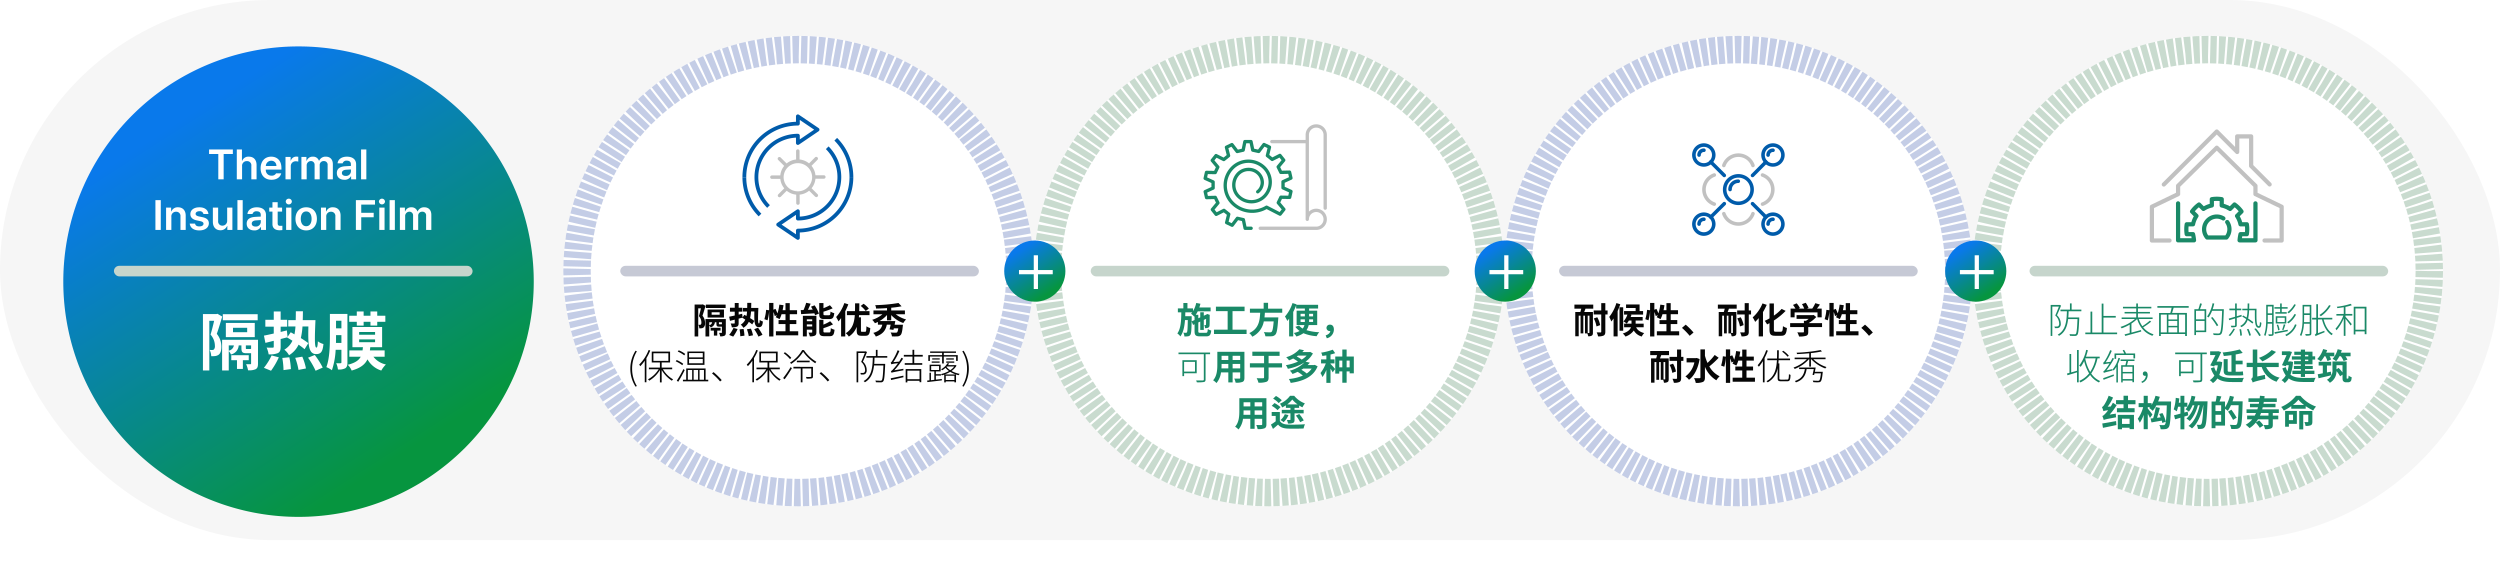 <svg xmlns="http://www.w3.org/2000/svg" xmlns:xlink="http://www.w3.org/1999/xlink" width="1185" height="266" viewBox="0 0 1185 266">
  <defs>
    <linearGradient id="linear-gradient" x1="0.28" y1="0.138" x2="0.739" y2="0.853" gradientUnits="objectBoundingBox">
      <stop offset="0" stop-color="#0979eb"/>
      <stop offset="1" stop-color="#06953f"/>
    </linearGradient>
    <filter id="패스_260" x="9" y="1" width="265" height="265" filterUnits="userSpaceOnUse">
      <feOffset dx="3" dy="5" input="SourceAlpha"/>
      <feGaussianBlur stdDeviation="7" result="blur"/>
      <feFlood flood-opacity="0.161"/>
      <feComposite operator="in" in2="blur"/>
      <feComposite in="SourceGraphic"/>
    </filter>
    <clipPath id="clip-path">
      <rect id="사각형_4599" data-name="사각형 4599" width="69.5" height="59.643" transform="translate(-3 -3)" fill="#c1c1c1"/>
    </clipPath>
    <clipPath id="clip-path-2">
      <rect id="사각형_4601" data-name="사각형 4601" width="62.39" height="69.279" fill="#c1c1c1"/>
    </clipPath>
    <clipPath id="clip-path-3">
      <rect id="사각형_4602" data-name="사각형 4602" width="49.877" height="49.879" transform="translate(-3 -3)" fill="#c1c1c1"/>
    </clipPath>
    <clipPath id="clip-path-4">
      <rect id="사각형_4603" data-name="사각형 4603" width="68.477" height="62.083" transform="translate(-5 -6)" fill="#c1c1c1"/>
    </clipPath>
  </defs>
  <g id="그룹_19776" data-name="그룹 19776" transform="translate(-172 -1491)">
    <rect id="사각형_4592" data-name="사각형 4592" width="1185" height="256" rx="128" transform="translate(172 1491)" fill="#f6f6f6"/>
    <g id="타원_73" data-name="타원 73" transform="translate(439 1508)" fill="#fff" stroke="#c4cde6" stroke-width="13" stroke-dasharray="3 1">
      <circle cx="111.5" cy="111.5" r="111.5" stroke="none"/>
      <circle cx="111.5" cy="111.5" r="105" fill="none"/>
    </g>
    <g transform="matrix(1, 0, 0, 1, 172, 1491)" filter="url(#패스_260)">
      <path id="패스_260-2" data-name="패스 260" d="M111.5,0A111.5,111.5,0,1,1,0,111.5,111.5,111.5,0,0,1,111.5,0Z" transform="translate(27 17)" fill="url(#linear-gradient)"/>
    </g>
    <g id="타원_74" data-name="타원 74" transform="translate(662 1508)" fill="#fff" stroke="#c9dbcf" stroke-width="13" stroke-dasharray="3 1">
      <circle cx="111.5" cy="111.5" r="111.5" stroke="none"/>
      <circle cx="111.5" cy="111.5" r="105" fill="none"/>
    </g>
    <g id="타원_75" data-name="타원 75" transform="translate(885 1508)" fill="#fff" stroke="#c4cde6" stroke-width="13" stroke-dasharray="3 1">
      <ellipse cx="111" cy="111.5" rx="111" ry="111.5" stroke="none"/>
      <ellipse cx="111" cy="111.5" rx="104.5" ry="105" fill="none"/>
    </g>
    <g id="타원_76" data-name="타원 76" transform="translate(1107 1508)" fill="#fff" stroke="#c9dbcf" stroke-width="13" stroke-dasharray="3 1">
      <circle cx="111.5" cy="111.5" r="111.5" stroke="none"/>
      <circle cx="111.5" cy="111.5" r="105" fill="none"/>
    </g>
    <path id="패스_13157" data-name="패스 13157" d="M-16.86-24.06H-33.39v2.88h16.53Zm-11.7,6.45h6.72v2.07h-6.72Zm10.32,4.41v-6.72H-31.95v6.72Zm-17.7-11.07-.51.15h-6.36V2.61h3.03V-20.94h2.28c-.48,2.07-1.11,4.68-1.71,6.54a8,8,0,0,1,2.07,5.31,2.322,2.322,0,0,1-.48,1.74,1.237,1.237,0,0,1-.81.24c-.3,0-.72,0-1.2-.03a7.364,7.364,0,0,1,.75,2.97,11.755,11.755,0,0,0,1.83-.06,3.5,3.5,0,0,0,1.65-.6c.93-.66,1.32-1.95,1.32-3.81a9.444,9.444,0,0,0-2.16-6.12c.84-2.31,1.8-5.61,2.58-8.19ZM-21.09-2.28V-4.65h-8.28v2.37h2.7V1.89h2.79V-2.28Zm1.05-5.4c-.09.09-.18.12-.54.12h-1.38c-.45,0-.51-.03-.51-.54V-9.27h2.49v1.62ZM-30.57-9.27h2.43a3.041,3.041,0,0,1-2.43,2.49Zm13.86-2.67H-33.72V2.61h3.15V-6.54a4.929,4.929,0,0,1,1.05,1.56,4.671,4.671,0,0,0,3.66-4.29h1.29V-8.1c0,1.98.45,2.52,2.31,2.52h2.28V-.75c0,.3-.09.39-.39.39s-1.14,0-1.98-.03a11.345,11.345,0,0,1,.93,2.91,7.757,7.757,0,0,0,3.6-.51c.9-.51,1.11-1.29,1.11-2.7Zm6.18,14.67A35.031,35.031,0,0,0-6.84-3.63l-3.42-.9a27.717,27.717,0,0,1-3.66,5.88Zm5.34-6.06a35.492,35.492,0,0,1,.57,5.76l3.51-.48a34.08,34.08,0,0,0-.75-5.61ZM7.14-10.35a39.246,39.246,0,0,0-3.54-2.4,34.914,34.914,0,0,0,.78-5.52H7.17C7.02-10.2,7.02-5.16,10.86-5.16c2.19,0,3.12-1.08,3.45-4.77a7.465,7.465,0,0,1-2.64-1.29c-.09,2.1-.27,2.97-.69,2.97-.93.03-.81-4.71-.45-13.02H4.5c.06-1.32.06-2.7.09-4.2H1.23c0,1.5-.03,2.88-.06,4.2H-2.37v3H1.05a26.562,26.562,0,0,1-.48,3.75c-.63-.36-1.23-.69-1.77-.99l-1.5,2.22-.33-3.09c-.99.24-1.98.48-2.94.72v-2.49h3.09v-3.27H-5.97v-3.93H-9.24v3.93h-3.99v3.27h3.99v3.24c-1.74.39-3.36.75-4.65.99l.69,3.45,3.96-.99V-8.7c0,.39-.15.48-.54.51-.39,0-1.62,0-2.85-.06a11.889,11.889,0,0,1,.96,3.21,10.139,10.139,0,0,0,4.41-.6c.99-.54,1.29-1.38,1.29-3V-12.3l3.15-.81-.06.09c.78.45,1.62.99,2.49,1.53A9.58,9.58,0,0,1-4.23-7.26,8.839,8.839,0,0,1-2.01-4.62,11.5,11.5,0,0,0,2.52-9.63,27.776,27.776,0,0,1,5.37-7.47ZM.93-3.39A30.118,30.118,0,0,1,2.49,2.34l3.54-.69A27.425,27.425,0,0,0,4.29-3.93Zm6.09-.06a38.188,38.188,0,0,1,3.57,6.18l3.39-1.5A37.6,37.6,0,0,0,10.2-4.74Zm23.1-15.21h3.24v-1.8H36.6v1.8h3.21v-1.8h3.84v-2.88H39.81v-2.04H36.6v2.04H33.36v-2.04H30.12v2.04h-3.6v2.88h3.6Zm-9.87,8.22c.03-1.05.03-2.04.03-2.97v-.75h2.55v3.72Zm2.58-10.53v3.6H20.28v-3.6Zm2.85-3.24H17.37v10.8c0,4.35-.12,10.32-1.68,14.43a11.4,11.4,0,0,1,2.64,1.47A36.171,36.171,0,0,0,20.1-7.2h2.73v5.91c0,.33-.12.45-.39.45-.33.03-1.2.03-2.07,0a10.679,10.679,0,0,1,.81,2.97,6.508,6.508,0,0,0,3.48-.57c.81-.54,1.02-1.41,1.02-2.79Zm5.55,12.09h7.56v1.32H31.23Zm0-3.51h7.56v1.29H31.23ZM43.32-3.9v-3H36.33c.06-.51.12-.99.18-1.53h5.61V-18H28.05v9.57h4.98q-.09.81-.18,1.53H26.58v3h5.4c-.93,1.71-2.67,2.94-6.15,3.81a8.339,8.339,0,0,1,1.86,2.73c4.2-1.17,6.33-2.91,7.5-5.31a11.411,11.411,0,0,0,6.54,5.31A13.036,13.036,0,0,1,43.92-.24,10.012,10.012,0,0,1,38.01-3.9Z" transform="translate(311 1664)" fill="#fff"/>
    <path id="패스_13156" data-name="패스 13156" d="M-39.9-12.012h4.375V0h2.539V-12.012h4.355v-2.129H-39.9Zm15.645,5.8a2.2,2.2,0,0,1,2.3-2.422,1.993,1.993,0,0,1,2.09,2.266V0h2.48V-6.758c0-2.559-1.455-3.984-3.652-3.984A3.086,3.086,0,0,0-24.18-8.809h-.137v-5.332h-2.441V0h2.5ZM-10.312.215C-7.852.215-6.152-1-5.7-2.832H-8.145a2.242,2.242,0,0,1-2.148,1.094,2.623,2.623,0,0,1-2.715-2.871h7.4v-.781c0-3.721-2.246-5.352-4.844-5.352-3.027,0-5.02,2.227-5.02,5.508C-15.469-1.914-13.506.215-10.312.215ZM-13-6.309a2.582,2.582,0,0,1,2.588-2.5,2.37,2.37,0,0,1,2.422,2.5ZM-3.672,0h2.5V-6.25a2.285,2.285,0,0,1,2.4-2.3A4.82,4.82,0,0,1,2.383-8.4v-2.3a8.5,8.5,0,0,0-.9-.059A2.644,2.644,0,0,0-1.133-8.848H-1.25v-1.758H-3.672ZM3.867,0h2.5V-6.445A2.034,2.034,0,0,1,8.32-8.652a1.712,1.712,0,0,1,1.8,1.816V0h2.422V-6.621a1.852,1.852,0,0,1,1.934-2.031,1.715,1.715,0,0,1,1.816,1.914V0h2.48V-7.129c.01-2.363-1.357-3.613-3.3-3.613a3.24,3.24,0,0,0-3.184,1.934h-.117A2.829,2.829,0,0,0,9.3-10.742a2.924,2.924,0,0,0-2.91,1.934H6.25v-1.8H3.867Zm16.8-2.988c0,2.1,1.533,3.2,3.555,3.2a3.293,3.293,0,0,0,3.125-1.68h.078V0H29.8V-7.09c0-2.822-2.324-3.652-4.336-3.652-2.656,0-4.277,1.357-4.453,3.164h2.4a1.834,1.834,0,0,1,1.992-1.27c1.24,0,1.914.605,1.914,1.66l.01.85c-.469.02-1.982.088-2.725.146C22.646-6.064,20.664-5.371,20.664-2.988Zm2.4-.02c0-.928.752-1.426,1.934-1.523.5-.039,1.885-.127,2.334-.146l.01.869a2.271,2.271,0,0,1-2.48,2.188C23.818-1.621,23.066-2.09,23.066-3.008ZM34.648-14.141h-2.5V0h2.5Zm-97.441,24h-2.539V24h2.539Zm5.02,7.93a2.174,2.174,0,0,1,2.246-2.422,1.988,1.988,0,0,1,2.07,2.266V24h2.48V17.242c.01-2.539-1.436-3.984-3.633-3.984a3.154,3.154,0,0,0-3.145,1.934h-.137v-1.8h-2.383V24h2.5Zm15.2-1.367h2.363c-.186-1.924-1.748-3.164-4.277-3.164-2.588,0-4.287,1.279-4.277,3.242-.01,1.514,1.016,2.549,2.988,2.949l1.7.371c1.055.225,1.533.615,1.543,1.23-.01.791-.791,1.279-1.992,1.27-1.162.01-1.865-.439-2.012-1.348h-2.539c.264,2.031,1.855,3.242,4.551,3.242,2.773,0,4.521-1.387,4.531-3.379-.01-1.523-.986-2.451-2.988-2.891l-1.8-.371c-1.074-.254-1.514-.664-1.5-1.211-.01-.723.771-1.26,1.836-1.25A1.691,1.691,0,0,1-42.578,16.422Zm11.25,3.125a2.268,2.268,0,0,1-2.266,2.422,1.985,1.985,0,0,1-2.012-2.207V13.395h-2.5v6.758c.01,2.539,1.455,3.984,3.555,3.984a3.275,3.275,0,0,0,3.184-2.012h.117V24h2.4V13.395h-2.48Zm7.363-9.687h-2.5V24h2.5Zm1.895,11.152c0,2.1,1.533,3.2,3.555,3.2a3.293,3.293,0,0,0,3.125-1.68h.078V24h2.383V16.91c0-2.822-2.324-3.652-4.336-3.652-2.656,0-4.277,1.357-4.453,3.164h2.4a1.834,1.834,0,0,1,1.992-1.27c1.24,0,1.914.605,1.914,1.66l.01.85c-.469.02-1.982.088-2.725.146C-20.088,17.936-22.07,18.629-22.07,21.012Zm2.4-.02c0-.928.752-1.426,1.934-1.523.5-.039,1.885-.127,2.334-.146l.01.869a2.271,2.271,0,0,1-2.48,2.188C-18.916,22.379-19.668,21.91-19.668,20.992Zm14.375-7.6h-2.09V10.855h-2.48v2.539h-1.523v1.914h1.523v5.918c-.02,1.992,1.426,2.92,3.3,2.91a7.822,7.822,0,0,0,1.406-.1V22.008c-.312.02-.8.049-1.094.039-.625-.01-1.133-.215-1.133-1.23V15.309h2.09ZM-3.379,24h2.5V13.395h-2.5Zm-.176-13.477a1.421,1.421,0,0,0,1.445,1.367A1.421,1.421,0,0,0-.664,10.523,1.405,1.405,0,0,0-2.109,9.176,1.405,1.405,0,0,0-3.555,10.523ZM6.133,24.215c3.105,0,5.088-2.2,5.078-5.469.01-3.3-1.973-5.488-5.078-5.488s-5.078,2.188-5.078,5.488C1.055,22.018,3.037,24.215,6.133,24.215ZM3.574,18.727c0-1.943.85-3.506,2.578-3.5,1.7-.01,2.549,1.553,2.539,3.5.01,1.943-.84,3.5-2.539,3.5C4.424,22.223,3.574,20.67,3.574,18.727Zm12.07-.937a2.174,2.174,0,0,1,2.246-2.422,1.988,1.988,0,0,1,2.07,2.266V24h2.48V17.242c.01-2.539-1.436-3.984-3.633-3.984a3.154,3.154,0,0,0-3.145,1.934h-.137v-1.8H13.145V24h2.5ZM29.688,24h2.539V17.984h5.9V15.855h-5.9V11.988H38.75V9.859H29.688Zm11.094,0h2.5V13.395h-2.5Zm-.176-13.477a1.448,1.448,0,0,0,2.891,0,1.449,1.449,0,0,0-2.891,0Zm7.559-.664h-2.5V24h2.5ZM50.547,24h2.5V17.555A2.034,2.034,0,0,1,55,15.348a1.712,1.712,0,0,1,1.8,1.816V24h2.422V17.379a1.852,1.852,0,0,1,1.934-2.031,1.715,1.715,0,0,1,1.816,1.914V24h2.48V16.871c.01-2.363-1.357-3.613-3.3-3.613a3.24,3.24,0,0,0-3.184,1.934h-.117a2.829,2.829,0,0,0-2.871-1.934,2.924,2.924,0,0,0-2.91,1.934H52.93v-1.8H50.547Z" transform="translate(311 1576)" fill="#fff"/>
    <path id="패스_13158" data-name="패스 13158" d="M-35.054-13.634h-9.367V-12h9.367Zm-6.63,3.655h3.808v1.173h-3.808Zm5.848,2.5v-3.808H-43.6V-7.48Zm-10.03-6.273-.289.085h-3.6V1.479h1.717V-11.866h1.292c-.272,1.173-.629,2.652-.969,3.706a4.535,4.535,0,0,1,1.173,3.009,1.316,1.316,0,0,1-.272.986.7.7,0,0,1-.459.136c-.17,0-.408,0-.68-.017a4.173,4.173,0,0,1,.425,1.683A6.661,6.661,0,0,0-46.495-2.4a1.985,1.985,0,0,0,.935-.34A2.5,2.5,0,0,0-44.812-4.9a5.352,5.352,0,0,0-1.224-3.468c.476-1.309,1.02-3.179,1.462-4.641Zm8.415,12.461V-2.635h-4.692v1.343h1.53V1.071h1.581V-1.292Zm.6-3.06c-.051.051-.1.068-.306.068h-.782c-.255,0-.289-.017-.289-.306v-.663h1.411v.918Zm-5.967-.9h1.377a1.723,1.723,0,0,1-1.377,1.411Zm7.854-1.513h-9.639V1.479h1.785V-3.706a2.793,2.793,0,0,1,.595.884,2.647,2.647,0,0,0,2.074-2.431h.731v.663c0,1.122.255,1.428,1.309,1.428h1.292V-.425c0,.17-.051.221-.221.221s-.646,0-1.122-.017a6.429,6.429,0,0,1,.527,1.649,4.4,4.4,0,0,0,2.04-.289c.51-.289.629-.731.629-1.53Zm3.5,8.313a19.851,19.851,0,0,0,2.091-3.6l-1.938-.51A15.706,15.706,0,0,1-33.388.765Zm3.026-3.434a20.112,20.112,0,0,1,.323,3.264l1.989-.272a19.312,19.312,0,0,0-.425-3.179Zm6.987-3.978a22.24,22.24,0,0,0-2.006-1.36,19.785,19.785,0,0,0,.442-3.128h1.581c-.085,4.573-.085,7.429,2.091,7.429,1.241,0,1.768-.612,1.955-2.7a4.23,4.23,0,0,1-1.5-.731c-.051,1.19-.153,1.683-.391,1.683-.527.017-.459-2.669-.255-7.378H-22.95c.034-.748.034-1.53.051-2.38h-1.9c0,.85-.017,1.632-.034,2.38h-2.006v1.7H-24.9a15.052,15.052,0,0,1-.272,2.125c-.357-.2-.7-.391-1-.561l-.85,1.258-.187-1.751c-.561.136-1.122.272-1.666.408v-1.411h1.751v-1.853h-1.751v-2.227h-1.853v2.227H-33v1.853h2.261v1.836c-.986.221-1.9.425-2.635.561l.391,1.955,2.244-.561V-4.93c0,.221-.085.272-.306.289-.221,0-.918,0-1.615-.034a6.737,6.737,0,0,1,.544,1.819,5.745,5.745,0,0,0,2.5-.34c.561-.306.731-.782.731-1.7V-6.97l1.785-.459-.034.051c.442.255.918.561,1.411.867a5.428,5.428,0,0,1-2.176,2.4,5.009,5.009,0,0,1,1.258,1.5,6.519,6.519,0,0,0,2.567-2.839,15.74,15.74,0,0,1,1.615,1.224Zm-3.519,3.944a17.067,17.067,0,0,1,.884,3.247l2.006-.391a15.541,15.541,0,0,0-.986-3.162Zm3.451-.034a21.64,21.64,0,0,1,2.023,3.5L-17.578.7A21.306,21.306,0,0,0-19.72-2.686Zm16.864.969v-3.4h3.111V-6.273H-4.658V-9.061H-1.19v-1.9H-4.658V-14.3H-6.681v3.332h-1.36c.17-.765.306-1.564.425-2.363L-9.588-13.6a20.575,20.575,0,0,1-.9,4.148,19.492,19.492,0,0,0-.935-2.142l-.986.408V-14.4h-2.023v3.468l-1.428-.2a20.2,20.2,0,0,1-.833,4.42l1.5.544a21.664,21.664,0,0,0,.765-4.505V1.479h2.023V-10.132a11.821,11.821,0,0,1,.646,1.955l.969-.442c-.17.357-.34.68-.51.986a17.876,17.876,0,0,1,1.8.918,11.613,11.613,0,0,0,.952-2.346h1.87v2.788H-9.962v1.887h3.281v3.4H-11.22V.935H-.646V-.986Zm18.785-5.78c1.564,0,2.091-.629,2.312-2.8a5.588,5.588,0,0,1-1.785-.748c-.068,1.479-.187,1.734-.731,1.734H12.07c-.646,0-.748-.068-.748-.68v-1a31.193,31.193,0,0,0,4.352-1.6l-1.292-1.462a26.486,26.486,0,0,1-3.06,1.411v-2.431H9.316v5.117c0,1.87.476,2.465,2.465,2.465ZM3.434-3.247v-1h2.55v1ZM5.984-6.63v.884H3.434V-6.63ZM7.973-8.3H1.564V1.462h1.87V-1.751h2.55V-.612c0,.2-.068.255-.272.255a14.124,14.124,0,0,1-1.5,0,7.481,7.481,0,0,1,.646,1.785,5.039,5.039,0,0,0,2.38-.34C7.8.8,7.973.306,7.973-.578Zm-2.55-4.335c.272.442.544.918.8,1.394l-2.261.1c.425-.9.884-1.921,1.275-2.907l-2.108-.425A26.856,26.856,0,0,1,1.887-11.05c-.476.017-.918.034-1.326.034L.731-9.1c1.734-.1,4.046-.238,6.29-.391a6.279,6.279,0,0,1,.306.9L9.18-9.333a16.626,16.626,0,0,0-2.057-3.944ZM12.087-.408c-.663,0-.782-.085-.782-.68v-1.36a25.773,25.773,0,0,0,4.539-1.8L14.5-5.729a19.254,19.254,0,0,1-3.2,1.6v-2.3H9.316v5.338c0,1.87.493,2.448,2.482,2.448h2.414c1.632,0,2.142-.663,2.363-3.06a6.294,6.294,0,0,1-1.768-.748c-.085,1.717-.2,2.04-.782,2.04ZM32.827-11.73a13.057,13.057,0,0,0-2.482-2.295l-1.36,1.037a13.529,13.529,0,0,1,2.363,2.4ZM21.216-14.348a18.981,18.981,0,0,1-3.893,6.613,16.613,16.613,0,0,1,1.1,2.091,18.357,18.357,0,0,0,1.258-1.581V1.5h1.972V-10.472A29.2,29.2,0,0,0,23.1-13.753ZM29.665-.714c-.493,0-.578-.1-.578-.714V-7.582H28.1c.034-.323.068-.68.085-1.037H33.15v-1.9H28.271c.034-1.19.051-2.431.051-3.706H26.3c0,1.292,0,2.533-.034,3.706H22.44v1.9h3.74c-.272,3.689-1.19,6.664-4.3,8.568a5.944,5.944,0,0,1,1.462,1.6,9.419,9.419,0,0,0,3.74-4.641v1.683c0,1.938.459,2.567,2.261,2.567h1.887c1.581,0,2.074-.833,2.278-3.655a5.757,5.757,0,0,1-1.819-.85c-.068,2.244-.153,2.635-.646,2.635Zm20.264-8.33v-1.8H43.435v-1.292a45.151,45.151,0,0,0,4.913-.68l-1.462-1.564a75.746,75.746,0,0,1-11.033,1.02,5.948,5.948,0,0,1,.442,1.632c1.632-.034,3.4-.1,5.151-.238v1.122H35.02v1.8h4.267a13.73,13.73,0,0,1-4.862,2.635,8.98,8.98,0,0,1,1.292,1.615,11.415,11.415,0,0,0,1.411-.612V-4.1h2.091C38.828-2.431,37.91-1.037,34.935-.2A5.791,5.791,0,0,1,36.142,1.53c3.57-1.19,4.726-3.2,5.2-5.627h1.819c-.153.8-.34,1.6-.51,2.21l1.836.255c.051-.221.119-.459.187-.731h2.108c-.153,1.122-.34,1.7-.578,1.9a1.146,1.146,0,0,1-.714.153c-.425,0-1.428-.017-2.346-.1a4.225,4.225,0,0,1,.629,1.853,24.341,24.341,0,0,0,2.516,0A2.221,2.221,0,0,0,47.872.816c.51-.476.782-1.649,1.037-4.1.034-.255.085-.782.085-.782H45.05c.1-.578.221-1.173.323-1.734h-7.5A13.867,13.867,0,0,0,41.446-8.7v2.533h1.989V-8.653a14.369,14.369,0,0,0,5.729,3.774,8.622,8.622,0,0,1,1.326-1.7,14.214,14.214,0,0,1-4.913-2.465ZM-77.741,25.281l.612-.306a15.631,15.631,0,0,1-2.244-8.211,15.675,15.675,0,0,1,2.244-8.211l-.612-.323a15.676,15.676,0,0,0-2.482,8.534A15.618,15.618,0,0,0-77.741,25.281ZM-71.536,7.89a19.853,19.853,0,0,1-4.5,6.936,6.091,6.091,0,0,1,.527.748,18.736,18.736,0,0,0,2.125-2.6V23.207h.782V11.766a25.052,25.052,0,0,0,1.819-3.638Zm2.244,1.547H-62.2v3.6h-7.089Zm8.908,7.6v-.782h-4.981V13.806h3.978V8.672h-8.687v5.134H-66.2v2.448h-5.219v.782h4.624a13.348,13.348,0,0,1-5.049,4.76,3.491,3.491,0,0,1,.578.646A14.444,14.444,0,0,0-66.2,17.376v5.882h.833V17.376a15.279,15.279,0,0,0,4.828,5.083,7.093,7.093,0,0,1,.578-.646,13.073,13.073,0,0,1-4.811-4.777Zm14.5-5.627h-6.511V9.369h6.511Zm0,2.788h-6.511V12.123h6.511Zm.8-5.559h-8.092v6.29h8.092Zm-9.129,1.139A12.177,12.177,0,0,0-57.29,8.043l-.459.6a12.665,12.665,0,0,1,3.077,1.8Zm-.952,4.658a14.136,14.136,0,0,0-3.094-1.785l-.442.612a14.744,14.744,0,0,1,3.111,1.853Zm.1,2.5a52.015,52.015,0,0,1-3.145,5.508l.68.527a60.56,60.56,0,0,0,3.077-5.542Zm2.091.442h2.057v4.607h-2.057Zm4.862,0v4.607h-2.108V17.376Zm2.788,0v4.607h-2.091V17.376Zm.782,4.607V16.645h-9.2v5.338h-1.547v.765h12v-.765Zm7.633.187A33.808,33.808,0,0,0-40.8,18.379l-.7.629a26.925,26.925,0,0,1,3.825,3.808ZM-20.536,7.89a19.853,19.853,0,0,1-4.505,6.936,6.091,6.091,0,0,1,.527.748,18.736,18.736,0,0,0,2.125-2.6V23.207h.782V11.766a25.053,25.053,0,0,0,1.819-3.638Zm2.244,1.547H-11.2v3.6h-7.089Zm8.908,7.6v-.782h-4.981V13.806h3.978V8.672h-8.687v5.134H-15.2v2.448h-5.219v.782h4.624a13.348,13.348,0,0,1-5.049,4.76,3.492,3.492,0,0,1,.578.646A14.444,14.444,0,0,0-15.2,17.376v5.882h.833V17.376a15.279,15.279,0,0,0,4.828,5.083,7.093,7.093,0,0,1,.578-.646,13.073,13.073,0,0,1-4.811-4.777Zm5.44-5.44A17.184,17.184,0,0,0-6.97,8.944l-.544.527a16.383,16.383,0,0,1,2.975,2.754ZM-7.089,21.779a58.477,58.477,0,0,0,3.451-5.253l-.6-.527a48.888,48.888,0,0,1-3.553,5.2Zm13.43-5.9H-2.924v.782H.561v6.562h.816V16.662H5.542V20.4c0,.221-.068.255-.306.272-.289.017-1.088.034-2.227,0a2.681,2.681,0,0,1,.289.8,11.041,11.041,0,0,0,2.516-.136c.425-.153.527-.425.527-.918Zm-7.633-2.924v.765H4.777v-.765ZM1.241,7.924a16.55,16.55,0,0,1-5.763,5.95,2.511,2.511,0,0,1,.493.646A18.5,18.5,0,0,0,1.7,8.74a20.6,20.6,0,0,0,5.729,5.44,7.362,7.362,0,0,1,.51-.7A18.485,18.485,0,0,1,2.057,7.924ZM14.093,22.17A33.808,33.808,0,0,0,10.2,18.379l-.7.629a26.925,26.925,0,0,1,3.825,3.808ZM31.416,8.519l-.153.034h-4.25V23.224H27.8V9.318h3.128c-.459,1.207-1.088,2.822-1.734,4.216a5.284,5.284,0,0,1,1.853,3.757,1.643,1.643,0,0,1-.408,1.309,1.512,1.512,0,0,1-.629.187c-.34,0-.765,0-1.241-.034a1.637,1.637,0,0,1,.255.765,7.77,7.77,0,0,0,1.258,0,1.81,1.81,0,0,0,.867-.306,2.159,2.159,0,0,0,.663-1.87,5.419,5.419,0,0,0-1.8-3.927C30.668,12,31.4,10.287,31.943,8.876Zm10.149,3.026v-.782H36.958V7.822h-.8v2.941H31.671v.782h3.043c-.136,4.607-.493,8.993-4.352,11.067a3.219,3.219,0,0,1,.6.578c2.941-1.666,3.944-4.573,4.335-7.956h4.437c-.187,4.828-.408,6.613-.8,7.038-.153.17-.323.2-.646.187-.34,0-1.343,0-2.363-.1a1.867,1.867,0,0,1,.238.816c.935.051,1.921.085,2.414.051a1.261,1.261,0,0,0,1.054-.459c.527-.561.7-2.431.935-7.854v-.442H35.377c.085-.952.119-1.921.153-2.924Zm3.349,5.967A35.329,35.329,0,0,0,49.062,12l-.748-.442c-.34.629-.731,1.241-1.122,1.853l-2.737.238a30.4,30.4,0,0,0,2.856-5.287l-.833-.34a26.521,26.521,0,0,1-2.38,4.76c-.34.578-.646.986-.9,1.037.085.221.221.663.272.85a16.429,16.429,0,0,1,3.179-.493,27.259,27.259,0,0,1-2.074,2.6c-.527.612-.935,1.054-1.292,1.1a4.07,4.07,0,0,1,.289.833c.34-.187.867-.306,5.661-1.19A5.023,5.023,0,0,1,49.2,16.8Zm-1.53,4.624c1.581-.357,3.774-.85,5.865-1.326l-.068-.748c-2.21.476-4.454.969-5.967,1.241ZM56.865,17.7v4.046h-5.78V17.7Zm-6.579,5.542h.8V22.51h5.78v.663h.816V16.934h-7.4Zm8.092-12.223v-.8H54.349v-2.4h-.833v2.4h-4.1v.8h4.1v3.111H49.844v.782h8.3v-.782H54.349V11.018Zm3.4-.034h5.78v3.3h.8v-3.3h5.831v2.091h.782V10.338H68.357V9.267h5.78v-.68H61.88v.68h5.678v1.071H61.013v2.737h.765Zm7.735,2.958h3.808v-.595H69.513Zm0-2.108v.6h3.6v-.6Zm-3.094,0H62.866v.6h3.553Zm-3.791,2.108h3.757v-.595H62.628Zm-.255,1.581h3.74v1.853h-3.74ZM64.6,21.949v-1.9H67v-.68H64.6V18.039h2.261V14.86H61.642v3.179h2.227v4l-1.6.187V18.685h-.7v3.6c-.391.034-.765.068-1.088.1l.1.714c1.8-.187,4.369-.493,6.851-.8l-.017-.68Zm4.182-2.465A14.161,14.161,0,0,0,71.4,18.243a12.092,12.092,0,0,0,2.686,1.241Zm.51,2.635V20.113h4.1v2.006Zm.544-6.426h3.485A7.206,7.206,0,0,1,71.4,17.478,7.322,7.322,0,0,1,69.632,15.9Zm4.1-.663-.153.034H70.363c.2-.272.374-.527.544-.8l-.748-.119a8.444,8.444,0,0,1-3.094,2.907,1.743,1.743,0,0,1,.527.459,9.543,9.543,0,0,0,1.581-1.173,7.767,7.767,0,0,0,1.632,1.513,14.207,14.207,0,0,1-3.791,1.462,1.932,1.932,0,0,1,.425.6c.374-.1.748-.221,1.122-.34v3.672h.731v-.476h4.1v.442h.765V19.5a10.291,10.291,0,0,0,1.241.34,3.5,3.5,0,0,1,.493-.629,12.828,12.828,0,0,1-3.876-1.377,7.55,7.55,0,0,0,2.38-2.55Zm3.808,10.251a15.883,15.883,0,0,0,0-17.051l-.612.323a15.675,15.675,0,0,1,2.244,8.211,15.631,15.631,0,0,1-2.244,8.211Z" transform="translate(551 1649)" fill="#060606"/>
    <path id="패스_13159" data-name="패스 13159" d="M-37.179-5.661l.034-1.7v-.765h-3.06c.017-.6.034-1.207.051-1.819h3.247a6.338,6.338,0,0,1-.544.612,11.025,11.025,0,0,1,1.513,1.428l.153-.17v1.768Zm4.148,5.406c-.85,0-.969-.1-.969-.8v-4.1l.918-.425v3.961H-31.4V-6.358l1.088-.51c-.017,1.615-.017,2.55-.051,2.7-.017.221-.1.255-.238.255s-.374,0-.578-.017A5.106,5.106,0,0,1-30.8-2.448a3.844,3.844,0,0,0,1.394-.187,1.193,1.193,0,0,0,.731-1.173c.051-.51.051-2.244.068-4.658l.068-.272L-29.8-9.18l-.306.221-.068.051-1.224.561V-10h-1.683v2.431L-34-7.14V-8.772h-1.241a11.071,11.071,0,0,0,.969-1.649h6.1v-1.836h-5.338c.187-.578.374-1.173.51-1.768l-1.989-.374A12.28,12.28,0,0,1-36.5-10.54v-1.275h-2.652v-2.567h-1.938v2.567h-2.6v1.87h1.632c-.051,3.927-.2,7.667-1.887,10A6,6,0,0,1-42.5,1.462c1.411-1.938,1.955-4.692,2.193-7.752h1.326c-.068,3.995-.17,5.423-.391,5.763a.494.494,0,0,1-.493.272,9.5,9.5,0,0,1-1.224-.068,4.747,4.747,0,0,1,.493,1.8,8.886,8.886,0,0,0,1.751-.085A1.523,1.523,0,0,0-37.757.7c.391-.544.51-2.176.578-6.341l.7,1.649.7-.323v3.264c0,1.938.544,2.482,2.55,2.482h2.975c1.649,0,2.159-.646,2.38-2.771a5.568,5.568,0,0,1-1.632-.7c-.1,1.5-.238,1.785-.9,1.785Zm15.249-1.479v-8.789h5.712v-2.108H-25.653v2.108h5.559v8.789h-6.477V.306h15.453v-2.04ZM5.78-9.758V-11.7H-.935v-2.771H-3.026V-11.7H-9.537v1.938h4.862C-4.862-6.12-5.253-2.244-9.843-.119A6.463,6.463,0,0,1-8.415,1.6,9.979,9.979,0,0,0-2.958-5.644H1.717C1.479-2.55,1.173-1.071.731-.7a1.091,1.091,0,0,1-.816.221c-.493,0-1.683,0-2.856-.119a4.7,4.7,0,0,1,.714,1.989,23.285,23.285,0,0,0,2.907,0A2.51,2.51,0,0,0,2.516.612C3.2-.136,3.553-2.04,3.859-6.664a8.271,8.271,0,0,0,.068-.884H-2.635c.085-.731.136-1.479.187-2.21Zm8.687,4.369V-6.647h2.04v.6c0,.2,0,.442-.017.663Zm0-3.876h2.04v1.241h-2.04Zm5.933,0v1.241H18.513V-9.265Zm0,3.876H18.5c.017-.221.017-.442.017-.646v-.612H20.4ZM22.355-3.91v-6.834H18.513v-1.02H22.78v-1.768H12.461l.085-.221-1.9-.6a18.174,18.174,0,0,1-3.57,6.375A14.655,14.655,0,0,1,8.177-5.882,12.173,12.173,0,0,0,9.044-6.97V1.445h1.938v-11.56a32.005,32.005,0,0,0,1.394-3.162v1.513h4.131v1.02H12.6V-3.91H16.3a4.06,4.06,0,0,1-.816,1.649,6.289,6.289,0,0,1-1.734-1.428L12-3.077a8.9,8.9,0,0,0,2.023,1.972,9.791,9.791,0,0,1-2.754.935A9.307,9.307,0,0,1,12.495,1.5,11.072,11.072,0,0,0,15.827-.068,19.5,19.5,0,0,0,22.1,1.36,7.979,7.979,0,0,1,23.324-.527,23.851,23.851,0,0,1,17.272-1.5,6.89,6.89,0,0,0,18.309-3.91Zm4.556,6.256A4.285,4.285,0,0,0,30.26-1.785c0-1.428-.629-2.329-1.836-2.329a1.547,1.547,0,0,0-1.666,1.53,1.509,1.509,0,0,0,1.615,1.513.637.637,0,0,0,.187-.017c-.1.9-.867,1.632-2.193,2.057ZM-35.573,13.534v4.59h-5.168v-4.59Zm.816,5.389V12.735H-41.54V20.3h.8V18.923ZM-28.416,9.1H-43.393v.8h12V21.847c0,.357-.119.459-.459.493-.408.017-1.734.034-3.2-.017a4.962,4.962,0,0,1,.357.9,17.986,17.986,0,0,0,3.383-.153c.544-.153.748-.476.748-1.207V9.9h2.142Zm10.676,7.514V14.52h3.587v2.091Zm-5.287,0c.034-.629.051-1.241.051-1.785V14.52h3.2v2.091Zm3.247-5.95v1.972h-3.2V10.661Zm5.627,1.972H-17.74V10.661h3.587Zm2.006-3.893H-24.982v6.069c0,2.38-.153,5.406-2.006,7.446a7.467,7.467,0,0,1,1.6,1.309,9.735,9.735,0,0,0,2.142-5.049h3.468v4.743h2.04V18.515h3.587v2.55c0,.306-.119.408-.442.408-.306,0-1.428.017-2.38-.034a7.643,7.643,0,0,1,.646,1.938,7.894,7.894,0,0,0,3.264-.357c.68-.306.918-.85.918-1.938ZM5.687,14.18H-.689V10.695H4.531V8.689H-8.39v2.006h5.559V14.18H-9.546v2.006h6.715v4.658c0,.34-.153.442-.527.459-.391.017-1.734.017-2.992-.051a8.4,8.4,0,0,1,.85,2.142A10.627,10.627,0,0,0-1.777,23c.816-.323,1.088-.884,1.088-2.142V16.186H5.687Zm14.042,2.533a8.219,8.219,0,0,1-2.346,2.312,14.792,14.792,0,0,0-2.55-1.734c.323-.187.612-.374.9-.578Zm-2.38-6.171A10.589,10.589,0,0,1,15,12.463a14,14,0,0,0-2.346-1.479c.221-.153.425-.289.629-.442Zm3.859,4.4-.357.085H17.807a13.078,13.078,0,0,0,1.054-1.122l-2.04-.476a11.63,11.63,0,0,0,3.5-3.893l-1.292-.748-.34.085h-3.4q.434-.433.816-.867L13.914,7.55a13.482,13.482,0,0,1-6.273,3.774A7.086,7.086,0,0,1,9,12.82a18.838,18.838,0,0,0,1.955-.884A19.459,19.459,0,0,1,13.234,13.4a22.785,22.785,0,0,1-5.729,1.683,7.145,7.145,0,0,1,.935,1.734,22.5,22.5,0,0,0,7.888-3.043A15.481,15.481,0,0,1,9.392,17.7a5.8,5.8,0,0,1,1.241,1.564,21.312,21.312,0,0,0,2.431-1.02,18.093,18.093,0,0,1,2.5,1.785,22.052,22.052,0,0,1-6.63,1.615,7.971,7.971,0,0,1,.85,1.853c5.831-.8,10.71-2.805,12.767-7.854Zm8.517-7.191A26.2,26.2,0,0,1,24.25,9.148a6.843,6.843,0,0,1,.544,1.564c.612-.068,1.241-.17,1.9-.272v1.921H24.182v1.887h2.244a16.285,16.285,0,0,1-2.516,4.573,10.99,10.99,0,0,1,.935,1.9A15.412,15.412,0,0,0,26.7,17.359v6.12H28.67V16.713a17.935,17.935,0,0,1,1.02,1.785l1.156-1.581a30.2,30.2,0,0,0-2.176-2.4v-.272h1.87V12.361H28.67V10.032A15.158,15.158,0,0,0,30.863,9.4ZM36.3,16.1V12.939h1.428V16.1Zm-3.485,0V12.939h1.445V16.1ZM36.3,11V7.669h-2.04V11H30.914v8.092h1.9V18.056h1.445v5.372H36.3V18.056h1.428v.9h1.989V11ZM-7.31,38.611V36.52h3.587v2.091Zm-5.287,0c.034-.629.051-1.241.051-1.785V36.52h3.2v2.091Zm3.247-5.95v1.972h-3.2V32.661Zm5.627,1.972H-7.31V32.661h3.587Zm2.006-3.893H-14.552v6.069c0,2.38-.153,5.406-2.006,7.446a7.467,7.467,0,0,1,1.6,1.309,9.735,9.735,0,0,0,2.142-5.049H-9.35v4.743h2.04V40.515h3.587v2.55c0,.306-.119.408-.442.408-.306,0-1.428.017-2.38-.034A7.643,7.643,0,0,1-5.9,45.377a7.894,7.894,0,0,0,3.264-.357c.68-.306.918-.85.918-1.938ZM8.109,33.7a12.314,12.314,0,0,0,2.431-2.329A13.042,13.042,0,0,0,13.073,33.7ZM7.514,35.33H9.673v.935H5.559v1.666H9.673v2.907c0,.187-.068.255-.289.255-.17,0-.833,0-1.411-.034a6.789,6.789,0,0,1,.527,1.7,5.894,5.894,0,0,0,2.4-.289c.578-.272.714-.731.714-1.581V37.931h4.318V36.265H11.611V35.33H13.8V34.208a14.486,14.486,0,0,0,1.547.867,12.722,12.722,0,0,1,1.173-1.87,11.912,11.912,0,0,1-5.066-3.587H9.469a11.573,11.573,0,0,1-4.777,3.74,8.993,8.993,0,0,1,1.054,1.768,16.745,16.745,0,0,0,1.768-1Zm4.726,3.655A17.606,17.606,0,0,1,14.28,42.1l1.7-.833a18.475,18.475,0,0,0-2.142-3.026Zm-5.253-.663a6.8,6.8,0,0,1-2.04,2.788,10.433,10.433,0,0,1,1.5,1,9.918,9.918,0,0,0,2.295-3.366ZM5.559,31.709a12.429,12.429,0,0,0-2.754-2.023L1.462,30.944a11.728,11.728,0,0,1,2.652,2.142Zm-.6,3.281a12.341,12.341,0,0,0-2.856-1.938L.8,34.361a11.853,11.853,0,0,1,2.754,2.057Zm-.306,2.3H.782v1.87h1.9v2.533A26.009,26.009,0,0,1,.425,43.252l.969,2.057c.9-.731,1.666-1.394,2.414-2.057,1.071,1.326,2.5,1.8,4.59,1.9,2.023.085,5.474.051,7.514-.051a10.248,10.248,0,0,1,.629-2.006c-2.261.187-6.137.238-8.126.153-1.785-.085-3.043-.561-3.757-1.7Z" transform="translate(774 1649)" fill="#1a8967"/>
    <path id="패스_13160" data-name="패스 13160" d="M-70.609-.357c0,.153-.051.2-.187.2h-.629V-8.381h.816Zm-7.123-11.322h3.247c-.119.544-.272,1.071-.425,1.564h-2.414V1.394h1.632V-8.381h.884v8.4H-73.5v-8.4h.782v8.4H-71.6A6.8,6.8,0,0,1-71.2,1.394a3.082,3.082,0,0,0,1.7-.306c.442-.255.544-.7.544-1.428v-9.775h-4.131c.2-.476.408-1,.6-1.564h3.689v-1.938h-8.925Zm9.2,4.624A13.275,13.275,0,0,1-67.26-3.264l1.734-.629A12.1,12.1,0,0,0-66.9-7.616Zm6.528-3.791h-1.071v-3.468h-1.938v3.468h-3.57v1.887h3.57V-.782c0,.272-.085.34-.357.357-.255,0-1.02,0-1.819-.034a8.246,8.246,0,0,1,.68,1.9,5.863,5.863,0,0,0,2.635-.391c.578-.34.8-.833.8-1.836V-8.959h1.071Zm4.165-3.5a19.272,19.272,0,0,1-3.383,6.562,14.063,14.063,0,0,1,.969,2.176,16.857,16.857,0,0,0,1.088-1.445V1.462h1.921V-10.574c.476-1.054.9-2.159,1.258-3.213Zm3.23,1.989h-1.751V-1.241h1.751Zm9.707,9.469v-1.7h-3.808V-6.069h3.332V-7.735h-5.695c.136-.34.272-.68.374-1.02l-.51-.119h6.035v-1.683h-1.666v-3.128h-6.409v1.666h4.539v1.462H-54.2v1.683h1.581a8.954,8.954,0,0,1-1.853,3.23,11.751,11.751,0,0,1,1.564,1.02,11.266,11.266,0,0,0,1-1.445h1.241V-4.59h-3.5v1.7h3.264C-51.3-1.819-52.3-.7-54.8.085A6.284,6.284,0,0,1-53.524,1.53,7.991,7.991,0,0,0-49.58-1.343a6.159,6.159,0,0,0,3.791,2.856A5.432,5.432,0,0,1-44.65-.119c-2.4-.629-3.383-1.751-3.825-2.771Zm12.818,1.9v-3.4h3.111V-6.273h-3.111V-9.061h3.468v-1.9h-3.468V-14.3H-34.11v3.332h-1.36c.17-.765.306-1.564.425-2.363l-1.972-.272a20.575,20.575,0,0,1-.9,4.148,19.492,19.492,0,0,0-.935-2.142l-.986.408V-14.4h-2.023v3.468l-1.428-.2a20.2,20.2,0,0,1-.833,4.42l1.5.544a21.664,21.664,0,0,0,.765-4.505V1.479h2.023V-10.132a11.821,11.821,0,0,1,.646,1.955l.969-.442c-.17.357-.34.68-.51.986a17.876,17.876,0,0,1,1.8.918,11.613,11.613,0,0,0,.952-2.346h1.87v2.788h-3.281v1.887h3.281v3.4h-4.539V.935h10.574V-.986Zm10.812.6a31.865,31.865,0,0,0-3.706-3.723l-1.768,1.53a31.906,31.906,0,0,1,3.655,3.757Zm18.666.034c0,.153-.051.2-.187.2h-.629V-8.381h.816ZM-9.732-11.679h3.247c-.119.544-.272,1.071-.425,1.564H-9.324V1.394h1.632V-8.381h.884v8.4H-5.5v-8.4h.782v8.4H-3.6A6.8,6.8,0,0,1-3.2,1.394a3.082,3.082,0,0,0,1.7-.306C-1.062.833-.96.391-.96-.34v-9.775H-5.091c.2-.476.408-1,.595-1.564H-.807v-1.938H-9.732Zm9.2,4.624A13.275,13.275,0,0,1,.74-3.264l1.734-.629A12.1,12.1,0,0,0,1.1-7.616Zm6.528-3.791H4.922v-3.468H2.984v3.468H-.586v1.887h3.57V-.782c0,.272-.085.34-.357.357-.255,0-1.02,0-1.819-.034a8.246,8.246,0,0,1,.68,1.9,5.863,5.863,0,0,0,2.635-.391c.578-.34.8-.833.8-1.836V-8.959H5.993Zm5.423-3.332A17.567,17.567,0,0,1,6.775-7.565,14.832,14.832,0,0,1,7.948-5.423a19.26,19.26,0,0,0,1.683-1.8v8.67h2.023V-10.081a27.38,27.38,0,0,0,1.768-3.434ZM17.706-.765c-.782,0-.884-.153-.884-1.139V-6.069A31.689,31.689,0,0,0,22.4-10.642l-1.9-.935A20.246,20.246,0,0,1,16.822-8.4v-5.763H14.748v7.072A21.682,21.682,0,0,1,12.5-5.933a16.174,16.174,0,0,1,1.1,1.7c.374-.187.765-.391,1.139-.595v2.907c0,2.414.595,3.077,2.72,3.077h2.839c1.921,0,2.465-.986,2.7-3.689A6.314,6.314,0,0,1,21.123-3.4C21-1.258,20.868-.765,20.1-.765Zm8.942-9.163H37.494v2.346h1.989v-4.131H37.222c.476-.6.969-1.258,1.428-1.921L36.457-14.3a14.211,14.211,0,0,1-1.462,2.584H32.428l.816-.323a9.968,9.968,0,0,0-1.326-2.448l-1.785.646A11.863,11.863,0,0,1,31.2-11.713H28.535L29.147-12A9.265,9.265,0,0,0,27.6-14.229l-1.717.765a14.3,14.3,0,0,1,1.173,1.751H24.744v4.131h1.9Zm13.005,5.1H33.261a16.2,16.2,0,0,0,3.655-2.907l-1.275-.986-.442.1H27.566v1.751h5.763a11.5,11.5,0,0,1-1.309.935h-.969v1.105H24.523v1.87h6.528v2.21c0,.238-.085.306-.442.306-.34.017-1.6.017-2.686-.034A9.025,9.025,0,0,1,28.756,1.5a10.307,10.307,0,0,0,3.3-.323C32.887.884,33.108.357,33.108-.7V-2.958h6.545ZM52.913-.986v-3.4h3.111V-6.273H52.913V-9.061h3.468v-1.9H52.913V-14.3H50.89v3.332H49.53c.17-.765.306-1.564.425-2.363L47.983-13.6a20.575,20.575,0,0,1-.9,4.148,19.492,19.492,0,0,0-.935-2.142l-.986.408V-14.4H43.138v3.468l-1.428-.2a20.2,20.2,0,0,1-.833,4.42l1.5.544a21.664,21.664,0,0,0,.765-4.505V1.479h2.023V-10.132a11.821,11.821,0,0,1,.646,1.955l.969-.442c-.17.357-.34.68-.51.986a17.876,17.876,0,0,1,1.8.918,11.613,11.613,0,0,0,.952-2.346h1.87v2.788H47.609v1.887H50.89v3.4H46.351V.935H56.925V-.986Zm10.812.6a31.866,31.866,0,0,0-3.706-3.723l-1.768,1.53a31.906,31.906,0,0,1,3.655,3.757Zm-98.4,22.034c0,.153-.051.2-.187.2H-35.5V13.619h.816ZM-41.8,10.321h3.247c-.119.544-.272,1.071-.425,1.564H-41.4V23.394h1.632V13.619h.884v8.4h1.309v-8.4h.782v8.4h1.122a6.8,6.8,0,0,1,.391,1.377,3.082,3.082,0,0,0,1.7-.306c.442-.255.544-.7.544-1.428V11.885h-4.131c.2-.476.408-1,.595-1.564h3.689V8.383H-41.8Zm9.2,4.624a13.275,13.275,0,0,1,1.275,3.791l1.734-.629a12.1,12.1,0,0,0-1.377-3.723Zm6.528-3.791h-1.071V7.686h-1.938v3.468h-3.57v1.887h3.57v8.177c0,.272-.085.34-.357.357-.255,0-1.02,0-1.819-.034a8.246,8.246,0,0,1,.68,1.9,5.863,5.863,0,0,0,2.635-.391c.578-.34.8-.833.8-1.836V13.041h1.071Zm6.324.527-.374.068h-4.437v2.04h3.689a11.135,11.135,0,0,1-4.233,6.63,7.9,7.9,0,0,1,1.683,1.6c2.4-1.768,4.267-5.219,5.049-9.826Zm8.517-1.428a27.993,27.993,0,0,1-3.417,3.774,21.93,21.93,0,0,1-1.207-3.417V7.618H-18V20.861c0,.289-.119.408-.459.408-.357,0-1.428.017-2.55-.034a7.985,7.985,0,0,1,.8,2.261,7.959,7.959,0,0,0,3.383-.459c.7-.34.969-.952.969-2.176V15.846a13.1,13.1,0,0,0,5.406,6.409,8.487,8.487,0,0,1,1.564-1.887,11.384,11.384,0,0,1-4.9-4.675A42.715,42.715,0,0,0-9.35,11.579ZM3.842,21.014v-3.4H6.953V15.727H3.842V12.939H7.31v-1.9H3.842V7.7H1.819v3.332H.459c.17-.765.306-1.564.425-2.363L-1.088,8.4a20.575,20.575,0,0,1-.9,4.148,19.492,19.492,0,0,0-.935-2.142l-.986.408V7.6H-5.933v3.468l-1.428-.2a20.2,20.2,0,0,1-.833,4.42l1.5.544a21.664,21.664,0,0,0,.765-4.505V23.479H-3.91V11.868a11.821,11.821,0,0,1,.646,1.955l.969-.442c-.17.357-.34.68-.51.986a17.876,17.876,0,0,1,1.8.918,11.613,11.613,0,0,0,.952-2.346h1.87v2.788H-1.462v1.887H1.819v3.4H-2.72v1.921H7.854V21.014ZM23.9,10.627a12.592,12.592,0,0,0-2.635-2.363l-.544.425a14.509,14.509,0,0,1,2.6,2.4ZM13.175,7.975a21.572,21.572,0,0,1-4.046,7.157,5.041,5.041,0,0,1,.561.7,20.908,20.908,0,0,0,1.921-2.686V23.224h.8V11.7a28.063,28.063,0,0,0,1.547-3.5Zm7.14,13.974c-.748,0-.9-.119-.9-.646V14.265h-.476c.051-.493.085-1.02.119-1.53H24.48v-.8H19.091c.051-1.258.068-2.584.068-3.91h-.816c0,1.326,0,2.652-.051,3.91H13.7v.8h4.556c-.238,4.335-1.19,7.99-4.947,9.945a3.567,3.567,0,0,1,.578.544,9.287,9.287,0,0,0,4.726-6.834V21.3c0,1.139.374,1.428,1.666,1.428H23.12c1.241,0,1.5-.629,1.6-3.026a3.1,3.1,0,0,1-.765-.357c-.068,2.21-.17,2.6-.867,2.6ZM40,18.243H36.244c.136-.68.272-1.411.391-2.04H28.781v.748H31.5c-.425,2.5-1.445,4.624-4.726,5.644a3.61,3.61,0,0,1,.493.646c3.485-1.156,4.607-3.434,5.083-6.29h3.383c-.187.935-.408,1.989-.6,2.72l.748.1c.068-.238.119-.51.187-.8H39.1c-.221,2.193-.476,3.094-.782,3.366-.153.136-.323.153-.663.153-.357,0-1.377-.017-2.414-.1a2.3,2.3,0,0,1,.255.748,17.993,17.993,0,0,0,2.4.068,1.406,1.406,0,0,0,1.071-.34c.442-.425.714-1.479.986-4.216Zm1.309-5.984v-.765H34.374V9.369a41.2,41.2,0,0,0,5.236-.816l-.646-.629A76.791,76.791,0,0,1,27.591,9.182a2.428,2.428,0,0,1,.187.663c1.853-.068,3.876-.2,5.8-.391v2.04H26.656v.765h5.8a16.485,16.485,0,0,1-6.324,3.961,2.9,2.9,0,0,1,.544.663,17.2,17.2,0,0,0,6.749-4.624h.153v3.519h.8V12.259h.153a17.384,17.384,0,0,0,6.664,4.4,3.51,3.51,0,0,1,.561-.68,15.928,15.928,0,0,1-6.239-3.723Z" transform="translate(996 1649)" fill="#060606"/>
    <path id="패스_13161" data-name="패스 13161" d="M-70.584-13.481l-.153.034h-4.25V1.224h.782V-12.682h3.128c-.459,1.207-1.088,2.822-1.734,4.216a5.284,5.284,0,0,1,1.853,3.757A1.643,1.643,0,0,1-71.366-3.4,1.512,1.512,0,0,1-72-3.213c-.34,0-.765,0-1.241-.034a1.637,1.637,0,0,1,.255.765,7.77,7.77,0,0,0,1.258,0,1.81,1.81,0,0,0,.867-.306,2.159,2.159,0,0,0,.663-1.87A5.419,5.419,0,0,0-72-8.585c.663-1.411,1.394-3.128,1.938-4.539Zm10.149,3.026v-.782h-4.607v-2.941h-.8v2.941h-4.488v.782h3.043c-.136,4.607-.493,8.993-4.352,11.067a3.219,3.219,0,0,1,.6.578C-68.1-.476-67.1-3.383-66.708-6.766h4.437c-.187,4.828-.408,6.613-.8,7.038-.153.17-.323.2-.646.187-.34,0-1.343,0-2.363-.1a1.867,1.867,0,0,1,.238.816c.935.051,1.921.085,2.414.051A1.261,1.261,0,0,0-62.373.765c.527-.561.7-2.431.935-7.854v-.442h-5.185c.085-.952.119-1.921.153-2.924ZM-49.963-.391V-7.446h5.831v-.8h-5.831v-5.848H-50.8v13.7h-4.471v-9.894H-56.1V-.391h-2.465v.8h15.079v-.8Zm22-5.627a29.007,29.007,0,0,1-3.57,2.635,13.5,13.5,0,0,1-1.683-3.4h6.545v-.731h-6.953v-1.9h5.695v-.714h-5.695v-1.7h6.358v-.748h-6.358v-1.581h-.8v1.581h-6.29v.748h6.29v1.7H-39.95v.714h5.525v1.9h-6.919v.731h6.29a19.263,19.263,0,0,1-6.834,3.74,2.662,2.662,0,0,1,.544.68,22.386,22.386,0,0,0,3.825-1.768v4c-.918.255-1.751.459-2.431.629l.289.748C-37.672.7-34.748-.085-32.062-.85l-.1-.714c-1.53.408-3.111.833-4.539,1.224v-4.3a15.975,15.975,0,0,0,2.686-2.142H-34c1.224,3.91,3.638,6.715,7.259,7.956A3.176,3.176,0,0,1-26.2.459a9.93,9.93,0,0,1-4.93-3.315,28.765,28.765,0,0,0,3.774-2.686ZM-11.237-.442h-2.975V-8.874h2.975ZM-22.78-8.874h2.856V-.442H-22.78Zm7.8,2.3h-4.182v-2.3h4.182Zm-4.182,3.74h4.182v2.4h-4.182Zm4.182-.714h-4.182V-5.865h4.182Zm5.423-8.585v-.8H-24.4v.8h6.766c-.17.8-.408,1.751-.646,2.482H-23.6V1.258h.816V.323h11.543v.935h.833V-9.656h-7.038c.255-.731.51-1.666.765-2.482ZM-2.04-6.63H-6.1v-4.063H-2.04ZM-6.1-1.326V-5.882H-2.04v4.556Zm1.938-12.886a24.385,24.385,0,0,1-.816,2.771H-6.868V.833H-6.1V-.561h4.845v-10.88H-4.216c.289-.731.629-1.717.918-2.567ZM7.089-11.441H1.8a22.666,22.666,0,0,0,.765-2.652l-.8-.187a16.647,16.647,0,0,1-2.6,6.324,6.225,6.225,0,0,1,.7.442A16.15,16.15,0,0,0,1.53-10.676H6.29C6.035-3.417,5.746-.782,5.185-.17c-.17.221-.374.255-.714.255-.374,0-1.377-.017-2.5-.1a1.944,1.944,0,0,1,.272.8A21.059,21.059,0,0,0,4.692.833,1.508,1.508,0,0,0,5.882.306c.68-.8.918-3.383,1.207-11.271ZM4.454-3.825A29.684,29.684,0,0,0,1.683-7.718l-.663.374A27.245,27.245,0,0,1,3.774-3.383Zm5.627,5.083a15.831,15.831,0,0,0,2.3-3.332l-.714-.187A14.251,14.251,0,0,1,9.35.952Zm5.474-9.265-.085-.765-2.244.68v-2.856h2.125v-.782H13.226v-2.431h-.782v2.431H9.724v.782h2.72v3.094c-1.156.323-2.21.629-3.026.867l.238.765,2.788-.85v3.2c0,.221-.085.272-.306.289-.187,0-.918,0-1.751-.017a3.315,3.315,0,0,1,.272.748,7.211,7.211,0,0,0,2.074-.153c.34-.136.493-.357.493-.884V-7.31ZM14.5-1.9a17.642,17.642,0,0,1,.374,3.026L15.657,1a19.656,19.656,0,0,0-.391-2.975Zm3.519-.034a15.86,15.86,0,0,1,1.122,3.06l.782-.187a14.718,14.718,0,0,0-1.139-3.026Zm3.791-8.993c-.034,5.287-.051,8.313,1.836,8.3.833,0,1.139-.527,1.258-2.38a2.465,2.465,0,0,1-.7-.357c-.051,1.547-.187,1.972-.527,1.972-1.139.017-1.156-2.6-1.088-8.262H19.108c.034-.782.034-1.615.051-2.516h-.782c0,.9-.017,1.751-.034,2.516h-2.5v.731h2.465A17.474,17.474,0,0,1,17.9-7.48c-.561-.357-1.122-.68-1.649-.986l-.425.527c.6.357,1.241.748,1.887,1.173A5.323,5.323,0,0,1,14.841-3.5a3.5,3.5,0,0,1,.561.561,5.65,5.65,0,0,0,2.975-3.383c.9.629,1.717,1.224,2.261,1.683L21.1-5.27c-.612-.476-1.53-1.122-2.5-1.768a19.941,19.941,0,0,0,.476-3.893Zm-.272,8.857a18.748,18.748,0,0,1,2.346,3.366l.748-.357a18.875,18.875,0,0,0-2.38-3.315ZM40.494-13.787A12.107,12.107,0,0,1,37.247-10a3,3,0,0,1,.595.527,13.423,13.423,0,0,0,3.383-4.063Zm.085,4.641a10.467,10.467,0,0,1-3.468,3.893,3.064,3.064,0,0,1,.6.544,11.4,11.4,0,0,0,3.621-4.182ZM27.88-5.338c.017-.748.034-1.479.034-2.125V-8.721h2.057v3.383Zm2.091-7.412v3.264H27.914V-12.75Zm.731-.765H27.183v6.069c0,2.448-.085,5.865-1.02,8.313a2.015,2.015,0,0,1,.646.374,20.186,20.186,0,0,0,1.037-5.814h2.125V.221c0,.187-.085.255-.272.255-.2.017-.8.017-1.53,0a4.038,4.038,0,0,1,.272.748,6.371,6.371,0,0,0,1.8-.119C30.566.952,30.7.7,30.7.2Zm3.077,3.468H31.518v.714H36.89v-.714H34.544v-1.632h2.788v-.731H34.544v-1.751h-.765v1.751h-2.7v.731h2.7Zm2.193,4.692H32.436V-7.4h3.536Zm.731-2.72h-5v3.383h5ZM35.326-1.513c.306-.663.663-1.717.952-2.584l-.765-.2a20.99,20.99,0,0,1-.782,2.6Zm-1.8-.119a10.16,10.16,0,0,0-.731-2.533l-.629.187a9.8,9.8,0,0,1,.646,2.567ZM37.366-1.7c-2.329.425-4.692.9-6.256,1.156l.2.765c1.649-.34,3.927-.782,6.1-1.241Zm3.468-2.567A8.692,8.692,0,0,1,36.176.714a3.074,3.074,0,0,1,.561.6,9.539,9.539,0,0,0,4.845-5.355Zm16.15-9.1a13.83,13.83,0,0,1-4.573,4.675,5.58,5.58,0,0,1,.646.6,15.956,15.956,0,0,0,4.709-5.032ZM45.1-5.321c.034-.765.051-1.5.051-2.159V-8.7H47.8v3.383Zm2.7-7.412v3.264H45.152v-3.264Zm.765-.765H44.421V-7.48c0,2.516-.1,5.9-1.275,8.33a2.682,2.682,0,0,1,.663.408,16.346,16.346,0,0,0,1.258-5.814H47.8V0c0,.255-.085.34-.323.34-.2,0-.952.017-1.819-.017a3.309,3.309,0,0,1,.272.782A7.017,7.017,0,0,0,48.076.952c.34-.136.493-.391.493-.935Zm9.945,6.936v-.8H51.731V-13.8h-.816v6.443H48.943v.8h1.972V-.425A1.1,1.1,0,0,1,50.184.612a2.256,2.256,0,0,1,.391.748c.255-.221.7-.408,4.284-1.87a2.743,2.743,0,0,1-.1-.7L51.731-.085V-6.562h1.9C54.434-3.3,56-.544,58.191.884a2.973,2.973,0,0,1,.578-.646c-2.091-1.207-3.6-3.774-4.369-6.8Zm6.239-5.967a19.123,19.123,0,0,0,3.026-.816l-.578-.646A32.837,32.837,0,0,1,60.656-12.6a3.541,3.541,0,0,1,.255.663c.952-.119,2.006-.272,3.026-.442v3.2H60.452V-8.4h3.281A19.209,19.209,0,0,1,60.01-2.176a2.67,2.67,0,0,1,.493.714,20.265,20.265,0,0,0,3.434-5.627v8.3h.816V-6.9c.782.969,2.023,2.55,2.448,3.2l.544-.646c-.425-.578-2.414-2.907-2.992-3.536V-8.4H68V-9.18H64.753ZM69.462-1.7V-11.8h4.4V-1.7Zm-.8-10.9V.527h.8V-.918h4.4V.408H74.7V-12.6ZM-62.492,17.733c-.969.272-1.9.544-2.771.782V9.794h-.8v8.942c-.442.119-.85.238-1.207.323l.255.816c1.258-.374,2.89-.867,4.522-1.377v4.743h.8V7.89h-.8Zm3.944-5.9h4.9a17.96,17.96,0,0,1-2.6,6.477A20.628,20.628,0,0,1-58.6,11.97Zm6.8,0v-.782h-6.511a27.576,27.576,0,0,0,.918-3.043l-.816-.17a18.669,18.669,0,0,1-3.315,7.5,4.133,4.133,0,0,1,.714.544,14.758,14.758,0,0,0,1.649-2.754,20.743,20.743,0,0,0,2.346,5.865,12.165,12.165,0,0,1-4.658,3.553,5.983,5.983,0,0,1,.527.731,13.738,13.738,0,0,0,4.607-3.57A10.634,10.634,0,0,0-52.1,23.292a4.26,4.26,0,0,1,.561-.68,9.864,9.864,0,0,1-4.233-3.57,19.859,19.859,0,0,0,2.992-7.208Zm3.213,5.729A37.687,37.687,0,0,0-44.948,12l-.7-.357c-.289.612-.646,1.241-1,1.87l-2.278.221a30.54,30.54,0,0,0,2.907-5.457l-.748-.323a28.263,28.263,0,0,1-2.431,4.9c-.357.612-.68,1.037-.935,1.088.085.221.2.612.255.782a14.632,14.632,0,0,1,2.788-.459,30.78,30.78,0,0,1-1.8,2.618c-.459.629-.85,1.071-1.156,1.122a5.988,5.988,0,0,1,.272.765c.255-.153.7-.306,4.131-1.139a3.059,3.059,0,0,1-.051-.7Zm-1.377,4.471c1.394-.527,3.162-1.19,4.913-1.836l-.119-.731c-1.87.68-3.74,1.377-4.981,1.768Zm7.055-10.4a13.636,13.636,0,0,1-2.771,5.457c.153.136.391.408.51.544a11.6,11.6,0,0,0,1.275-1.751v7.4h.731V14.486a20.822,20.822,0,0,0,1.02-2.669Zm6.63,6.664h-4.607V15.829h4.607Zm-4.607,3.383V18.991h4.607v2.686Zm-1-8.568h2.72c-.119.646-.306,1.428-.459,2.006h-1.989v8.126h.731v-.85h4.607v.765h.748V15.115h-3.332c.187-.578.357-1.326.544-2.006h3.009v-.731h-6.579Zm2.567-3.57A10.793,10.793,0,0,0-40.2,7.822l-.663.272A11.738,11.738,0,0,1-40.1,9.539h-4.624v2.567h.782V10.27h8.194v1.6h.8V9.539Zm7.582,13.974A3.91,3.91,0,0,0-29,19.807c0-1.054-.425-1.734-1.224-1.734A.984.984,0,0,0-31.28,19.11a.952.952,0,0,0,1.054,1.037,1.294,1.294,0,0,0,.357-.051,3.111,3.111,0,0,1-2.108,2.788Zm23.545-9.979v4.59h-5.168v-4.59Zm.816,5.389V12.735H-14.11V20.3h.8V18.923ZM-.986,9.1H-15.963v.8h12V21.847c0,.357-.119.459-.459.493-.408.017-1.734.034-3.2-.017a4.962,4.962,0,0,1,.357.9,17.986,17.986,0,0,0,3.383-.153c.544-.153.748-.476.748-1.207V9.9H-.986Zm11.7,9.1H9.69c-.646,0-.765-.187-.765-.595V12.242h-1.9v5.321c0,1.853.663,2.4,2.856,2.4h4.182a12.946,12.946,0,0,0,2.244-.119c-.051-.459-.136-1.275-.17-1.8a13.788,13.788,0,0,1-2.142.153H12.716V14.707H16V12.956H12.716V10.015a31.492,31.492,0,0,0,3.332-.731L14.637,7.635A45.938,45.938,0,0,1,6.511,9.08a5.638,5.638,0,0,1,.544,1.666c1.173-.1,2.414-.238,3.655-.408ZM5.117,13.347l-.34.051H3.672c.782-1.564,1.564-3.179,2.159-4.5L4.4,8.451,4.1,8.536H.612V10.3H3.128C2.414,11.8,1.479,13.67.646,15.183L2.5,15.71l.289-.544H4.233A15.118,15.118,0,0,1,3.5,18.158a8.5,8.5,0,0,1-.952-2.125l-1.6.544a11.642,11.642,0,0,0,1.683,3.417A6.86,6.86,0,0,1,.425,22.2a6.854,6.854,0,0,1,1.513,1.377,7.542,7.542,0,0,0,2.091-2.176c1.8,1.343,4.114,1.683,6.953,1.683h4.862a6.437,6.437,0,0,1,.765-1.972c-1.224.051-4.573.051-5.576.051C8.6,21.15,6.511,20.9,4.93,19.722a20.4,20.4,0,0,0,1.377-6.086Zm24.65-5.423a15.758,15.758,0,0,1-6.035,3.689A17.066,17.066,0,0,1,25.381,13.3a21.444,21.444,0,0,0,6.443-4.488ZM33.116,16V13.976H22.95V7.669H20.808v6.307h-2.89V16h2.89v4.3a1.387,1.387,0,0,1-.816,1.309,5.852,5.852,0,0,1,.782,1.717c.527-.323,1.326-.578,6-1.717a11.023,11.023,0,0,1-.187-1.938l-3.638.782V16h2.125a10.777,10.777,0,0,0,7.038,6.936A8.328,8.328,0,0,1,33.524,21a9.255,9.255,0,0,1-6.358-5Zm14.008-5.78v.7H45.577v-.7Zm0,2.941H45.577v-.7h1.547ZM43.6,10.916H39.338v1.547H43.6v.7h-3.2v1.53h3.2v.748h-3.3V16.9h3.3v.8H39.576V19.28H43.6v1.377h1.972V19.28h4.454V17.7H45.577v-.8h3.672V15.438H45.577V14.69h3.536V12.463h1.275V10.916H49.113V8.689H45.577V7.72H43.6v.969H40.494v1.53H43.6Zm-4.9,2.363-.357.051H37.5c.7-1.547,1.394-3.162,1.9-4.488l-1.377-.374-.306.068H34.612V10.3h2.21c-.629,1.479-1.445,3.315-2.176,4.811l1.836.476L36.7,15.1h1.156a17.937,17.937,0,0,1-.6,2.856,8.373,8.373,0,0,1-.833-1.921l-1.581.578a11.465,11.465,0,0,0,1.6,3.3,6.524,6.524,0,0,1-1.989,2.278,7.172,7.172,0,0,1,1.513,1.36,7.264,7.264,0,0,0,1.887-2.193c1.8,1.36,4.114,1.7,6.987,1.7H49.81a7.134,7.134,0,0,1,.782-1.972c-1.241.051-4.692.051-5.7.051-2.482-.017-4.624-.272-6.2-1.53A23.3,23.3,0,0,0,39.9,13.551Zm23.9-2.4a13.076,13.076,0,0,1,1.275,2.244l1.8-.663a10.876,10.876,0,0,0-.918-1.581h2.414v-1.7H62.611c.136-.391.272-.8.391-1.19l-1.955-.459a10.78,10.78,0,0,1-2.4,4.573,11.993,11.993,0,0,1,1.683,1.1,11.28,11.28,0,0,0,1.53-2.329Zm-7.361,0a13.562,13.562,0,0,1,.986,2.278l1.7-.748a7.6,7.6,0,0,0-.68-1.53h2.21v-1.7H55.607c.187-.408.34-.833.493-1.224l-1.938-.493a11.669,11.669,0,0,1-2.771,4.709,13.278,13.278,0,0,1,1.7,1.1,14.738,14.738,0,0,0,1.683-2.4Zm2.618,7.276-1.887.391V15.268H58V13.5H52.037v1.768h1.972V18.94c-.9.187-1.734.34-2.414.459l.391,1.9c1.717-.391,3.978-.9,6.052-1.428Zm2.652-1.122V15.1h2.839v3.434a20.009,20.009,0,0,0-1.836-2.142Zm5.015,4.437a.232.232,0,0,1-.187-.068,2.126,2.126,0,0,1-.034-.578v-7.5H58.582v3.825a4.858,4.858,0,0,1-2.635,4.862,8.014,8.014,0,0,1,1.411,1.428A6.285,6.285,0,0,0,60.5,17.92a13.592,13.592,0,0,1,1.717,2.448l1.139-.8v1.258c0,1.275.119,1.632.442,1.938a1.629,1.629,0,0,0,1.173.442h.918a2.12,2.12,0,0,0,.952-.2,1.3,1.3,0,0,0,.612-.663,6.028,6.028,0,0,0,.238-1.547,4.38,4.38,0,0,1-1.479-.782,6.486,6.486,0,0,1-.085,1.1c-.017.2-.068.272-.119.306a.425.425,0,0,1-.221.051ZM-50.2,44.8c1.819-.374,4.182-.85,6.375-1.326l-.153-1.887c-2.363.442-4.879.9-6.545,1.139Zm2.244-10.013a25.168,25.168,0,0,0,2.55-4.352l-2.091-.867a19.923,19.923,0,0,1-2.142,4.386c-.357.527-.663.867-1.037.969a14.7,14.7,0,0,1,.7,1.972,7.392,7.392,0,0,1,2.227-.408,14.537,14.537,0,0,1-1.343,1.6c-.578.6-.935.969-1.411,1.071a13.137,13.137,0,0,1,.663,1.938c.493-.255,1.258-.459,5.865-1.292a10.826,10.826,0,0,1-.119-1.734l-2.924.442a30.6,30.6,0,0,0,3.315-4.454l-1.785-1.173c-.306.612-.663,1.224-1.02,1.8Zm10.387,5.678v2.465h-3.6V40.464Zm-5.593,5.015h1.989v-.731h3.6v.663H-35.5V38.645h-7.667Zm8.381-11.866V31.675h-3.536V29.584h-2.125v2.091H-44v1.938h3.553v1.87h-3.128V37.4h8.381V35.483h-3.128v-1.87Zm14.365,8.279A16.083,16.083,0,0,0-22,37.778l-1.53.459a17.362,17.362,0,0,1,.68,1.6l-1.717.2c.459-1.377.952-3.128,1.343-4.692l-1.938-.391A38.018,38.018,0,0,1-26.4,40.243l-1.224.136.425,1.853c1.394-.255,3.145-.561,4.879-.85.1.391.187.765.238,1.088Zm2.5-9.6h-6.12c.289-.714.561-1.462.782-2.21L-25.3,29.6a15.525,15.525,0,0,1-1.853,4.335v-.85h-1.8V29.6h-1.938v3.485h-2.4v1.9h2.142a16.164,16.164,0,0,1-2.55,5.508,11.063,11.063,0,0,1,.952,1.9,15.445,15.445,0,0,0,1.853-3.791v6.851h1.938v-7.31c.408.714.8,1.462,1.037,1.972l1.173-1.615c-.306-.459-1.717-2.295-2.21-2.873V34.99h1.037l-.357.408A13.071,13.071,0,0,1-26.6,36.741a14.793,14.793,0,0,0,1.7-2.584h4.964c-.187,6.086-.425,8.534-.867,9.061a.753.753,0,0,1-.663.306,19.919,19.919,0,0,1-2.006-.085,5.143,5.143,0,0,1,.612,2.006,11.274,11.274,0,0,0,2.346-.068,2,2,0,0,0,1.5-.918c.646-.867.867-3.57,1.1-11.22Zm7.871,4.811-1.564.442V34.8H-10.2V32.882h-1.411V29.618h-1.853v3.264h-.8c.1-.68.187-1.343.255-2.023l-1.683-.289a21.248,21.248,0,0,1-.969,5.474,14.791,14.791,0,0,1,1.428.935A15.45,15.45,0,0,0-14.6,34.8h1.139V38.05c-1.156.323-2.193.6-3.043.782l.493,1.921c.782-.2,1.632-.476,2.55-.748V45.5h1.853V39.444c.629-.187,1.224-.391,1.836-.561Zm3.026-4.862c.238-.748.459-1.513.629-2.3l-1.836-.34a14.071,14.071,0,0,1-2.788,6.409,11.535,11.535,0,0,1,1.53,1.139,12.659,12.659,0,0,0,1.751-3.043h.867a13.187,13.187,0,0,1-3.757,6.307,7.145,7.145,0,0,1,1.547,1.139c1.717-1.632,3.145-4.675,3.893-7.446h.8c-.85,3.978-2.55,7.837-5.27,9.792a7.542,7.542,0,0,1,1.649,1.173C-5.27,42.81-3.519,38.39-2.686,34.106H-2.6c-.272,6.1-.578,8.415-1,8.959a.71.71,0,0,1-.629.323,13.79,13.79,0,0,1-1.513-.068,5.651,5.651,0,0,1,.561,1.972,9.72,9.72,0,0,0,1.921-.051,1.862,1.862,0,0,0,1.326-.884c.646-.85.952-3.621,1.275-11.2.017-.238.034-.918.034-.918ZM3.128,41.943V38.611h2.7v3.332Zm2.7-5.083h-2.7V34.106h2.7Zm5.389-4.641a19.731,19.731,0,0,0,.663-2.159l-1.921-.442a17.584,17.584,0,0,1-2.3,5.474V32.338H5.032c.289-.731.6-1.581.884-2.431L3.706,29.6a18.234,18.234,0,0,1-.493,2.737H1.292V44.969H3.128V43.728H7.667V35.789a12.627,12.627,0,0,1,1.309.952,14.665,14.665,0,0,0,1.5-2.686H14.11c-.187,6-.408,8.551-.9,9.1a.907.907,0,0,1-.748.289c-.442,0-1.445,0-2.533-.1a4.764,4.764,0,0,1,.663,1.972,19.057,19.057,0,0,0,2.669-.034,2.268,2.268,0,0,0,1.632-.935c.7-.9.884-3.6,1.1-11.2.017-.238.017-.918.017-.918Zm1.972,7.752a41.029,41.029,0,0,0-2.5-3.774l-1.581.9a36.377,36.377,0,0,1,2.363,3.927ZM28.254,39H24.208c.187-.408.357-.816.51-1.241h3.536Zm4.913-1.241V36.027H25.279c.085-.323.17-.646.255-.986h6.052V33.409h-5.7c.051-.289.1-.6.153-.9H32.2v-1.7H26.3c.051-.34.1-.68.136-1.037l-2.21-.187c-.051.408-.085.816-.136,1.224H18.768v1.7h5.066c-.051.306-.119.612-.17.9H19.482v1.632H23.29c-.085.34-.187.663-.289.986H17.85v1.734h4.5c-.187.425-.391.85-.595,1.241H18.139V40.77h2.414a10.362,10.362,0,0,1-3.094,2.55,16.078,16.078,0,0,1,1.836,1.6,12.63,12.63,0,0,0,2.924-2.6,16.909,16.909,0,0,1,1.921,2.465l1.734-1.139a15.506,15.506,0,0,0-2.04-2.363l-1.6,1A13.358,13.358,0,0,0,23.29,40.77h4.964v2.414c0,.238-.085.289-.323.289-.272.017-1.19.017-1.989-.017a7.59,7.59,0,0,1,.663,1.955,6.74,6.74,0,0,0,2.856-.34c.68-.289.85-.833.85-1.819V40.77H32.9V39H30.311V37.761Zm6.732.782v2.6H37.944v-2.6Zm1.819-1.751H36.142v7.48h1.8v-1.36h3.774Zm7.344.017H42.84v8.738h1.9V38.56h2.38v3.264c0,.187-.068.238-.289.255-.187,0-.9,0-1.547-.034a7.613,7.613,0,0,1,.544,1.836,5.74,5.74,0,0,0,2.5-.323c.578-.289.731-.816.731-1.683Zm-9.231-2.856a15.291,15.291,0,0,0,2.6-2.482,16.207,16.207,0,0,0,2.7,2.482ZM41.293,29.6a18.041,18.041,0,0,1-7.021,5.3,9.408,9.408,0,0,1,1.241,1.7,23.19,23.19,0,0,0,3.553-2.091v1.241H45.9V34.514a25.486,25.486,0,0,0,3.553,2.057A10.688,10.688,0,0,1,50.8,34.718,17.181,17.181,0,0,1,43.4,29.6Z" transform="translate(1219 1649)" fill="#1a8967"/>
    <rect id="사각형_4594" data-name="사각형 4594" width="170" height="5" rx="2.5" transform="translate(466 1617)" fill="#c6c9d5" style="mix-blend-mode: multiply;isolation: isolate"/>
    <rect id="사각형_4596" data-name="사각형 4596" width="170" height="5" rx="2.5" transform="translate(689 1617)" fill="#c6d5cc" style="mix-blend-mode: multiply;isolation: isolate"/>
    <rect id="사각형_4597" data-name="사각형 4597" width="170" height="5" rx="2.5" transform="translate(911 1617)" fill="#c6c9d5" style="mix-blend-mode: multiply;isolation: isolate"/>
    <rect id="사각형_4598" data-name="사각형 4598" width="170" height="5" rx="2.5" transform="translate(1134 1617)" fill="#c6d5cc" style="mix-blend-mode: multiply;isolation: isolate"/>
    <rect id="사각형_4595" data-name="사각형 4595" width="170" height="5" rx="2.5" transform="translate(226 1617)" fill="#c6d5cc" style="mix-blend-mode: multiply;isolation: isolate"/>
    <g id="그룹_5643" data-name="그룹 5643" transform="translate(-140 -433)">
      <circle id="타원_78" data-name="타원 78" cx="14.5" cy="14.5" r="14.5" transform="translate(1011 2038)" fill="url(#linear-gradient)"/>
      <g id="그룹_5641" data-name="그룹 5641" transform="translate(-34.5 210.5)">
        <line id="선_246" data-name="선 246" x2="16" transform="translate(1052.5 1842.5)" fill="none" stroke="#fff" stroke-width="2"/>
        <line id="선_247" data-name="선 247" x2="16" transform="translate(1060.5 1834.5) rotate(90)" fill="none" stroke="#fff" stroke-width="2"/>
      </g>
    </g>
    <g id="그룹_5694" data-name="그룹 5694" transform="translate(-363 -433)">
      <circle id="타원_78-2" data-name="타원 78" cx="14.5" cy="14.5" r="14.5" transform="translate(1011 2038)" fill="url(#linear-gradient)"/>
      <g id="그룹_5641-2" data-name="그룹 5641" transform="translate(-34.5 210.5)">
        <line id="선_246-2" data-name="선 246" x2="16" transform="translate(1052.5 1842.5)" fill="none" stroke="#fff" stroke-width="2"/>
        <line id="선_247-2" data-name="선 247" x2="16" transform="translate(1060.5 1834.5) rotate(90)" fill="none" stroke="#fff" stroke-width="2"/>
      </g>
    </g>
    <g id="그룹_5695" data-name="그룹 5695" transform="translate(83 -433)">
      <circle id="타원_78-3" data-name="타원 78" cx="14.5" cy="14.5" r="14.5" transform="translate(1011 2038)" fill="url(#linear-gradient)"/>
      <g id="그룹_5641-3" data-name="그룹 5641" transform="translate(-34.5 210.5)">
        <line id="선_246-3" data-name="선 246" x2="16" transform="translate(1052.5 1842.5)" fill="none" stroke="#fff" stroke-width="2"/>
        <line id="선_247-3" data-name="선 247" x2="16" transform="translate(1060.5 1834.5) rotate(90)" fill="none" stroke="#fff" stroke-width="2"/>
      </g>
    </g>
    <g id="그룹_5646" data-name="그룹 5646" transform="translate(1191 1552.357)">
      <g id="그룹_5645" data-name="그룹 5645" transform="translate(0 0)" clip-path="url(#clip-path)">
        <path id="패스_229" data-name="패스 229" d="M54.4,51.731h8.1a1,1,0,0,0,1-1V34.721a1,1,0,0,0-.565-.9l-11.85-5.708V24.8a1,1,0,0,0-.3-.711L32.451,6.041a1,1,0,0,0-1.4,0L12.715,24.092a1,1,0,0,0-.3.711v3.311L.566,33.822a1,1,0,0,0-.566.9V50.732a1,1,0,0,0,1,1H9.342a1,1,0,1,0,0-2H2V35.35L13.85,29.642a1,1,0,0,0,.565-.9v-3.52L31.75,8.155,49.087,25.221v3.52a1,1,0,0,0,.565.9L61.5,35.35V49.733H54.4a1,1,0,1,0,0,2Z" transform="translate(0 1.912)" fill="#c1c1c1"/>
        <path id="패스_230" data-name="패스 230" d="M33.985,28.019l-1.158-.454-.033-.013a12.468,12.468,0,0,0-1.595-.442l-.2.978h1V25.113a1,1,0,0,0-.838-.986,15.483,15.483,0,0,0-5.008,0,1,1,0,0,0-.838.986v2.974h1l-.2-.978A12.436,12.436,0,0,0,21.8,28.9l.549.835.707-.707-2.1-2.1a1,1,0,0,0-1.288-.105,15.483,15.483,0,0,0-3.543,3.54,1,1,0,0,0,.1,1.29l2.1,2.105.707-.706L18.2,32.5a12.423,12.423,0,0,0-1.787,4.31l.979.2v-1H14.415a1,1,0,0,0-.986.838,15.575,15.575,0,0,0,0,5.007,1,1,0,0,0,.986.839H17.39v-1l-.979.2c.047.219.116.49.2.941s.18,1.053.261,1.864l.994-.1v-1h-6.55V27.1a1,1,0,0,0-2,0v17.5a1,1,0,0,0,1,1h7.549a1,1,0,0,0,.994-1.1c-.085-.871-.191-1.54-.285-2.04s-.18-.838-.208-.975a1,1,0,0,0-.978-.8H14.415v1l.986-.16a13.9,13.9,0,0,1-.177-2.184,13.691,13.691,0,0,1,.177-2.182l-.986-.16v1H17.39a1,1,0,0,0,.978-.8,10.384,10.384,0,0,1,1.5-3.616,1,1,0,0,0-.129-1.255l-2.1-2.105-.706.706.811.584a13.493,13.493,0,0,1,3.084-3.083l-.582-.813-.706.707,2.1,2.1a1,1,0,0,0,1.255.128,10.431,10.431,0,0,1,3.619-1.5,1,1,0,0,0,.8-.979V25.113h-1l.161.986a13.511,13.511,0,0,1,4.362,0L31,25.113H30v2.974a1,1,0,0,0,.8.979,10.41,10.41,0,0,1,1.338.37l.332-.942-.365.93,1.158.454a1,1,0,1,0,.73-1.86Z" transform="translate(3.097 7.951)" fill="#1a8967"/>
        <path id="패스_231" data-name="패스 231" d="M29.721,34.435a5.011,5.011,0,0,1-.349,6.084l.755.653v-1h-9.1v1l.757-.653a5.008,5.008,0,0,1,6.361-7.569,1,1,0,1,0,1.027-1.713,7.006,7.006,0,0,0-8.9,10.59,1,1,0,0,0,.755.345h9.1a1,1,0,0,0,.757-.345,7.01,7.01,0,0,0,.489-8.515,1,1,0,1,0-1.652,1.125Z" transform="translate(6.173 10.052)" fill="#1a8967"/>
        <path id="패스_232" data-name="패스 232" d="M40.04,26.558v16.5H33.519v1l1,.1a19.356,19.356,0,0,1,.432-2.806l-.978-.205v1h2.974a1,1,0,0,0,.986-.838,15.592,15.592,0,0,0,0-5.01,1,1,0,0,0-.986-.837H33.968v1l.979-.2a12.455,12.455,0,0,0-1.788-4.309l-.835.549.706.706L35.135,31.1a1,1,0,0,0,.1-1.29,15.483,15.483,0,0,0-3.543-3.54,1,1,0,0,0-1.288.105L28.3,28.48l.707.707.55-.834c-.281-.185-.568-.357-.861-.518a1,1,0,0,0-.959,1.753c.248.136.486.28.718.433a1,1,0,0,0,1.258-.128l2.1-2.1-.706-.706-.582.811a13.493,13.493,0,0,1,3.084,3.083l.811-.584-.706-.706-2.105,2.105a1,1,0,0,0-.128,1.255,10.444,10.444,0,0,1,1.5,3.617,1,1,0,0,0,.978.8h2.974v-1l-.986.161a13.621,13.621,0,0,1,0,4.363l.986.161v-1H33.968a1,1,0,0,0-.978.794,21.337,21.337,0,0,0-.465,3.015,1,1,0,0,0,.994,1.1h7.52a1,1,0,0,0,1-1v-17.5a1,1,0,1,0-2,0Z" transform="translate(9.047 8.495)" fill="#1a8967"/>
        <path id="패스_233" data-name="패스 233" d="M56.12,25.376l-8.494-8.491V3.3a1,1,0,0,0-1-1H40.013a1,1,0,0,0-1,1v7.385a1,1,0,0,0,1,1h0a1,1,0,0,0,.706-1.705L31.037.293a1,1,0,0,0-1.414,0L4.551,25.368a1,1,0,1,0,1.414,1.414L30.331,2.413l8.977,8.977.706-.706v-1h0v1h1V4.3h4.615v13a1,1,0,0,0,.293.706l8.787,8.784a1,1,0,0,0,1.412-1.414Z" transform="translate(1.415 0)" fill="#c1c1c1"/>
      </g>
    </g>
    <g id="그룹_5650" data-name="그룹 5650" transform="translate(523 1544.318)">
      <g id="그룹_5649" data-name="그룹 5649" transform="translate(-4 -4)" clip-path="url(#clip-path-2)">
        <path id="패스_237" data-name="패스 237" d="M32.411,9.691A18.763,18.763,0,0,1,19.136,41.709v.9h.9V39.145A.9.9,0,0,0,18.63,38.4L9.306,44.72a.9.9,0,0,0,0,1.491l9.324,6.321a.9.9,0,0,0,1.407-.746V48.322h-.9v.9A26.276,26.276,0,0,0,45.407,22.947h-1.8a24.476,24.476,0,0,1-24.47,24.475.9.9,0,0,0-.9.9v1.767l-6.82-4.623,6.82-4.623V42.61a.9.9,0,0,0,.9.9A20.563,20.563,0,0,0,33.686,8.42Z" transform="translate(12.06 11.667)" fill="#005baa"/>
        <path id="패스_238" data-name="패스 238" d="M13,43A18.763,18.763,0,0,1,26.271,10.979v-.9h-.9v3.465a.9.9,0,0,0,1.407.746L36.1,7.967a.9.9,0,0,0,0-1.491L26.777.155A.9.9,0,0,0,25.37.9V4.366h.9v-.9A26.275,26.275,0,0,0,0,29.741H1.8A24.476,24.476,0,0,1,26.271,5.266a.9.9,0,0,0,.9-.9V2.6l6.82,4.623-6.82,4.623V10.078a.9.9,0,0,0-.9-.9,20.563,20.563,0,0,0-14.55,35.09Z" transform="translate(4.923 4.923)" fill="#005baa"/>
        <path id="패스_239" data-name="패스 239" d="M33.159,24.743A26.2,26.2,0,0,0,25.476,6.177L24.2,7.45a24.389,24.389,0,0,1,7.157,17.293Z" transform="translate(24.308 9.871)" fill="#005baa"/>
        <path id="패스_240" data-name="패스 240" d="M0,16.514A26.2,26.2,0,0,0,7.683,35.08l1.275-1.273A24.389,24.389,0,0,1,1.8,16.514Z" transform="translate(4.923 18.151)" fill="#005baa"/>
        <path id="패스_241" data-name="패스 241" d="M32.778,21.481h0l-4.005.013a8.33,8.33,0,0,0-1.882-4.486l2.829-2.846a.822.822,0,0,0,0-1.156.815.815,0,0,0-1.158,0l-2.829,2.846A8.376,8.376,0,0,0,21.232,14L21.22,9.994A.817.817,0,0,0,20.4,9.18h0a.819.819,0,0,0-.818.819l.013,4.007a8.34,8.34,0,0,0-4.49,1.88l-2.844-2.828a.817.817,0,0,0-1.158.005.82.82,0,0,0,.005,1.156l2.844,2.826a8.322,8.322,0,0,0-1.85,4.5L8.1,21.56a.818.818,0,0,0,0,1.635h0l4.007-.013a8.326,8.326,0,0,0,1.88,4.488l-2.828,2.846a.813.813,0,0,0,0,1.156l.052.052.378.157.146.059.456-.189.07-.029,2.882-2.9a8.324,8.324,0,0,0,4.5,1.851l.013,4.007a.818.818,0,0,0,.818.816h0a.819.819,0,0,0,.816-.819l-.013-4.009a8.312,8.312,0,0,0,4.488-1.878l2.9,2.88.378.155.146.061.456-.191.07-.029.054-.054a.817.817,0,0,0,0-1.156l-2.846-2.826a8.33,8.33,0,0,0,1.851-4.5l4-.014a.818.818,0,0,0,0-1.635M20.462,29.1H20.44a6.773,6.773,0,0,1-6.761-6.723l0-.018,0-.025A6.763,6.763,0,0,1,27.2,22.318v.022A6.771,6.771,0,0,1,20.462,29.1" transform="translate(10.756 12.276)" fill="#c1c1c1"/>
      </g>
    </g>
    <g id="그룹_5652" data-name="그룹 5652" transform="translate(974.062 1558.918)">
      <g id="그룹_5651" data-name="그룹 5651" clip-path="url(#clip-path-3)">
        <path id="패스_242" data-name="패스 242" d="M71.22,78.591a7.346,7.346,0,1,1,7.372-7.37,7.352,7.352,0,0,1-7.372,7.37m0-13a5.653,5.653,0,1,0,5.68,5.628,5.635,5.635,0,0,0-5.68-5.628" transform="translate(-49.306 -49.306)" fill="#005baa"/>
        <path id="패스_243" data-name="패스 243" d="M75.866,80.651a.846.846,0,0,1-.846-.847A4.729,4.729,0,0,1,79.8,75.023a.847.847,0,0,1,0,1.693A3.056,3.056,0,0,0,76.712,79.8a.846.846,0,0,1-.846.847" transform="translate(-57.887 -57.889)" fill="#005baa"/>
        <path id="패스_244" data-name="패스 244" d="M149.024,11.107A5.554,5.554,0,1,1,154.6,5.578a5.535,5.535,0,0,1-5.577,5.529m0-9.414a3.82,3.82,0,0,0-3.837,3.885,3.861,3.861,0,0,0,7.722,0,3.89,3.89,0,0,0-3.885-3.885" transform="translate(-110.723)" fill="#005baa"/>
        <path id="패스_245" data-name="패스 245" d="M154.815,14.671a.846.846,0,0,1-.846-.847,3.141,3.141,0,0,1,3.137-3.138.89.89,0,0,1,.9.847.8.8,0,0,1-.8.847,1.471,1.471,0,0,0-1.544,1.444.846.846,0,0,1-.846.847" transform="translate(-118.805 -8.246)" fill="#005baa"/>
        <path id="패스_246" data-name="패스 246" d="M5.577,11.107a5.554,5.554,0,1,1,5.529-5.529,5.559,5.559,0,0,1-5.529,5.529m0-9.414A3.844,3.844,0,0,0,1.692,5.578,3.819,3.819,0,0,0,5.577,9.413,3.84,3.84,0,0,0,9.414,5.578,3.82,3.82,0,0,0,5.577,1.693" fill="#005baa"/>
        <path id="패스_247" data-name="패스 247" d="M11.53,14.671a.846.846,0,0,1-.846-.847,3.1,3.1,0,0,1,3.137-3.138.868.868,0,0,1,.872.847.826.826,0,0,1-.822.847,1.425,1.425,0,0,0-1.495,1.444.846.846,0,0,1-.846.847" transform="translate(-8.244 -8.246)" fill="#005baa"/>
        <path id="패스_248" data-name="패스 248" d="M5.577,154.607a5.553,5.553,0,1,1,5.529-5.577,5.583,5.583,0,0,1-5.529,5.577m0-9.413a3.82,3.82,0,0,0-3.885,3.837,3.861,3.861,0,1,0,7.722,0,3.841,3.841,0,0,0-3.837-3.837" transform="translate(0 -110.729)" fill="#005baa"/>
        <path id="패스_249" data-name="패스 249" d="M11.53,157.959a.844.844,0,0,1-.846-.846,3.14,3.14,0,0,1,3.137-3.137.867.867,0,0,1,.872.846.824.824,0,0,1-.822.846,1.458,1.458,0,0,0-1.495,1.445.844.844,0,0,1-.846.846" transform="translate(-8.244 -118.81)" fill="#005baa"/>
        <path id="패스_250" data-name="패스 250" d="M149.024,154.607a5.553,5.553,0,1,1,5.577-5.577,5.559,5.559,0,0,1-5.577,5.577m0-9.413a3.861,3.861,0,0,0,0,7.722,3.937,3.937,0,0,0,3.885-3.885,3.866,3.866,0,0,0-3.885-3.837" transform="translate(-110.723 -110.729)" fill="#005baa"/>
        <path id="패스_251" data-name="패스 251" d="M154.815,157.959a.844.844,0,0,1-.846-.846,3.178,3.178,0,0,1,3.137-3.137.888.888,0,0,1,.9.846.8.8,0,0,1-.8.846,1.489,1.489,0,0,0-1.544,1.445.844.844,0,0,1-.846.846" transform="translate(-118.805 -118.81)" fill="#005baa"/>
        <path id="패스_252" data-name="패스 252" d="M62.05,62.9a.846.846,0,0,1-.6-.247l-6.325-6.325a.847.847,0,0,1,1.2-1.2l6.325,6.325a.846.846,0,0,1-.6,1.445M42.325,43.181a.843.843,0,0,1-.6-.248l-6.375-6.375a.847.847,0,1,1,1.2-1.2l6.375,6.375a.847.847,0,0,1-.6,1.446" transform="translate(-27.086 -27.093)" fill="#005baa"/>
        <path id="패스_253" data-name="패스 253" d="M35.953,62.906a.846.846,0,0,1-.6-1.447l6.374-6.325a.847.847,0,1,1,1.194,1.2L36.55,62.661a.843.843,0,0,1-.6.245M55.727,43.184a.846.846,0,0,1-.6-1.443l6.325-6.375a.846.846,0,1,1,1.2,1.193l-6.325,6.375a.84.84,0,0,1-.6.251" transform="translate(-27.089 -27.095)" fill="#005baa"/>
        <path id="패스_254" data-name="패스 254" d="M76.788,27.51a.848.848,0,0,1-.8-.566,6.468,6.468,0,0,0-12.2,0,.847.847,0,0,1-1.6-.561,8.163,8.163,0,0,1,15.4,0,.848.848,0,0,1-.8,1.127" transform="translate(-47.95 -16.154)" fill="#c1c1c1"/>
        <path id="패스_255" data-name="패스 255" d="M69.864,148.979a8.145,8.145,0,0,1-7.673-5.448.847.847,0,1,1,1.6-.559,6.468,6.468,0,0,0,12.2,0,.847.847,0,1,1,1.6.559,8.182,8.182,0,0,1-7.723,5.448" transform="translate(-47.951 -109.881)" fill="#c1c1c1"/>
        <path id="패스_256" data-name="패스 256" d="M26.66,77.646a.846.846,0,0,1-.28-.048,8.162,8.162,0,0,1,0-15.4.846.846,0,1,1,.56,1.6,6.468,6.468,0,0,0,0,12.2.848.848,0,0,1-.28,1.647" transform="translate(-16.151 -47.96)" fill="#c1c1c1"/>
        <path id="패스_257" data-name="패스 257" d="M143.247,77.649a.848.848,0,0,1-.28-1.647,6.468,6.468,0,0,0,0-12.2.846.846,0,1,1,.56-1.6,8.162,8.162,0,0,1,0,15.4.846.846,0,0,1-.28.048" transform="translate(-109.878 -47.962)" fill="#c1c1c1"/>
      </g>
    </g>
    <g id="그룹_5654" data-name="그룹 5654" transform="translate(742.46 1549.918)">
      <g id="그룹_5653" data-name="그룹 5653" transform="translate(0 0)" clip-path="url(#clip-path-4)">
        <path id="패스_258" data-name="패스 258" d="M22.563,55.158H20.376L19.663,51.7a.791.791,0,0,0-.6-.611l-2.824-.636a.79.79,0,0,0-.8.293l-2.1,2.767-1.445-.691.834-3.373a.789.789,0,0,0-.276-.809l-2.268-1.8a.79.79,0,0,0-.851-.084L6.234,48.34l-1-1.25,2.215-2.677a.789.789,0,0,0,.1-.849l-1.263-2.6a.789.789,0,0,0-.73-.445L2.084,40.6l-.361-1.561,3.157-1.45a.792.792,0,0,0,.46-.721l-.008-2.894a.79.79,0,0,0-.465-.718L1.7,31.82l.352-1.563,3.474.063a.789.789,0,0,0,.727-.449L7.5,27.26a.79.79,0,0,0-.106-.848l-2.23-2.665,1-1.255,3.1,1.564a.789.789,0,0,0,.85-.089l2.258-1.811a.79.79,0,0,0,.272-.811l-.853-3.368,1.441-.7,2.117,2.755a.789.789,0,0,0,.8.288l2.821-.652a.79.79,0,0,0,.6-.612l.693-3.4,1.6,0,.712,3.4a.788.788,0,0,0,.6.609L26,20.295a.79.79,0,0,0,.8-.293l2.1-2.767,1.445.691L29.518,21.3a.789.789,0,0,0,.276.809l2.268,1.8a.79.79,0,0,0,.851.085l3.094-1.582,1,1.25-2.215,2.677a.788.788,0,0,0-.1.848l1.263,2.6a.789.789,0,0,0,.73.445l3.473-.082.361,1.561-3.157,1.45a.792.792,0,0,0-.46.721l.008,2.894a.788.788,0,0,0,.464.718l3.165,1.433-.352,1.563-3.474-.063a.789.789,0,0,0-.727.449l-1.249,2.611a.789.789,0,0,0,.107.848L37.073,47l-.991,1.25-5.819-3a.792.792,0,0,0-.773.027,12.4,12.4,0,0,1-14.91-1.56,11.071,11.071,0,0,1-.5-15.65,9.885,9.885,0,0,1,13.973-.443,8.819,8.819,0,0,1,.4,12.465,7.858,7.858,0,0,1-11.106.352,6.778,6.778,0,0,1-2.2-5,6.925,6.925,0,0,1,1.724-4.585,5.955,5.955,0,0,1,4.531-2.01,5.69,5.69,0,0,1,4.091,1.685A5.367,5.367,0,0,1,27.08,34.25,4.82,4.82,0,0,1,25.242,38,.79.79,0,1,0,26.261,39.2a6.41,6.41,0,0,0,2.4-4.955,6.941,6.941,0,0,0-2.044-4.838A7.273,7.273,0,0,0,21.4,27.258a7.545,7.545,0,0,0-5.708,2.536,8.5,8.5,0,0,0-2.127,5.64,8.367,8.367,0,0,0,2.7,6.156,9.438,9.438,0,0,0,13.34-.423,10.4,10.4,0,0,0-.466-14.7,11.466,11.466,0,0,0-16.208.514A12.651,12.651,0,0,0,13.5,44.867a13.98,13.98,0,0,0,16.812,1.758L29.9,45.95l-.362.7,6.4,3.3a.793.793,0,0,0,.982-.211l1.795-2.264a.79.79,0,0,0-.013-1l-2.317-2.769.81-1.694,3.61.065a.792.792,0,0,0,.785-.616l.635-2.819a.79.79,0,0,0-.445-.893l-3.289-1.489-.005-1.878,3.281-1.507a.791.791,0,0,0,.44-.9l-.651-2.815a.792.792,0,0,0-.789-.612l-3.609.085-.82-1.69,2.3-2.782a.79.79,0,0,0,.008-1l-1.808-2.254a.791.791,0,0,0-.976-.209l-3.215,1.643-1.471-1.167.867-3.5a.79.79,0,0,0-.426-.9l-2.607-1.246a.79.79,0,0,0-.97.235l-2.184,2.875-1.833-.413-.74-3.533a.79.79,0,0,0-.775-.628l-2.889.008a.791.791,0,0,0-.772.633l-.72,3.538-1.83.423L14.1,15.8a.791.791,0,0,0-.971-.23l-2.6,1.261a.791.791,0,0,0-.421.905l.886,3.5L9.524,22.416,6.3,20.791a.791.791,0,0,0-.975.214L3.53,23.269a.791.791,0,0,0,.013,1L5.86,27.036l-.81,1.694-3.61-.065a.791.791,0,0,0-.785.616L.019,32.1a.79.79,0,0,0,.445.893l3.289,1.489.005,1.878L.478,37.869a.79.79,0,0,0-.44.9L.689,41.58a.791.791,0,0,0,.789.612l3.609-.085.82,1.69L3.6,46.579a.79.79,0,0,0-.008,1L5.4,49.831a.79.79,0,0,0,.976.209L9.6,48.4l1.471,1.167-.867,3.5a.791.791,0,0,0,.426.9l2.607,1.246a.79.79,0,0,0,.97-.235l2.184-2.875,1.831.412.741,3.587a.79.79,0,0,0,.774.631h2.83a.79.79,0,0,0,0-1.58Z" transform="translate(0 -6.656)" fill="#1a8967"/>
        <path id="패스_259" data-name="패스 259" d="M81.923,39.736V5.039a5.039,5.039,0,0,0-10.079,0V7.41h-16a.79.79,0,1,0,0,1.58h16V45.043a.79.79,0,0,0,1.58,0A3.459,3.459,0,1,1,76.884,48.5H50.34a.79.79,0,1,0,0,1.58H76.884a5.039,5.039,0,1,0-5.039-5.039.79.79,0,0,0,1.58,0V8.2a.791.791,0,0,0-.79-.79H55.846a.79.79,0,1,0,0,1.58H72.635a.791.791,0,0,0,.79-.79V5.039a3.459,3.459,0,0,1,6.918,0v34.7a.79.79,0,1,0,1.58,0Z" transform="translate(-23.446 0)" fill="#c1c1c1"/>
      </g>
    </g>
  </g>
</svg>
